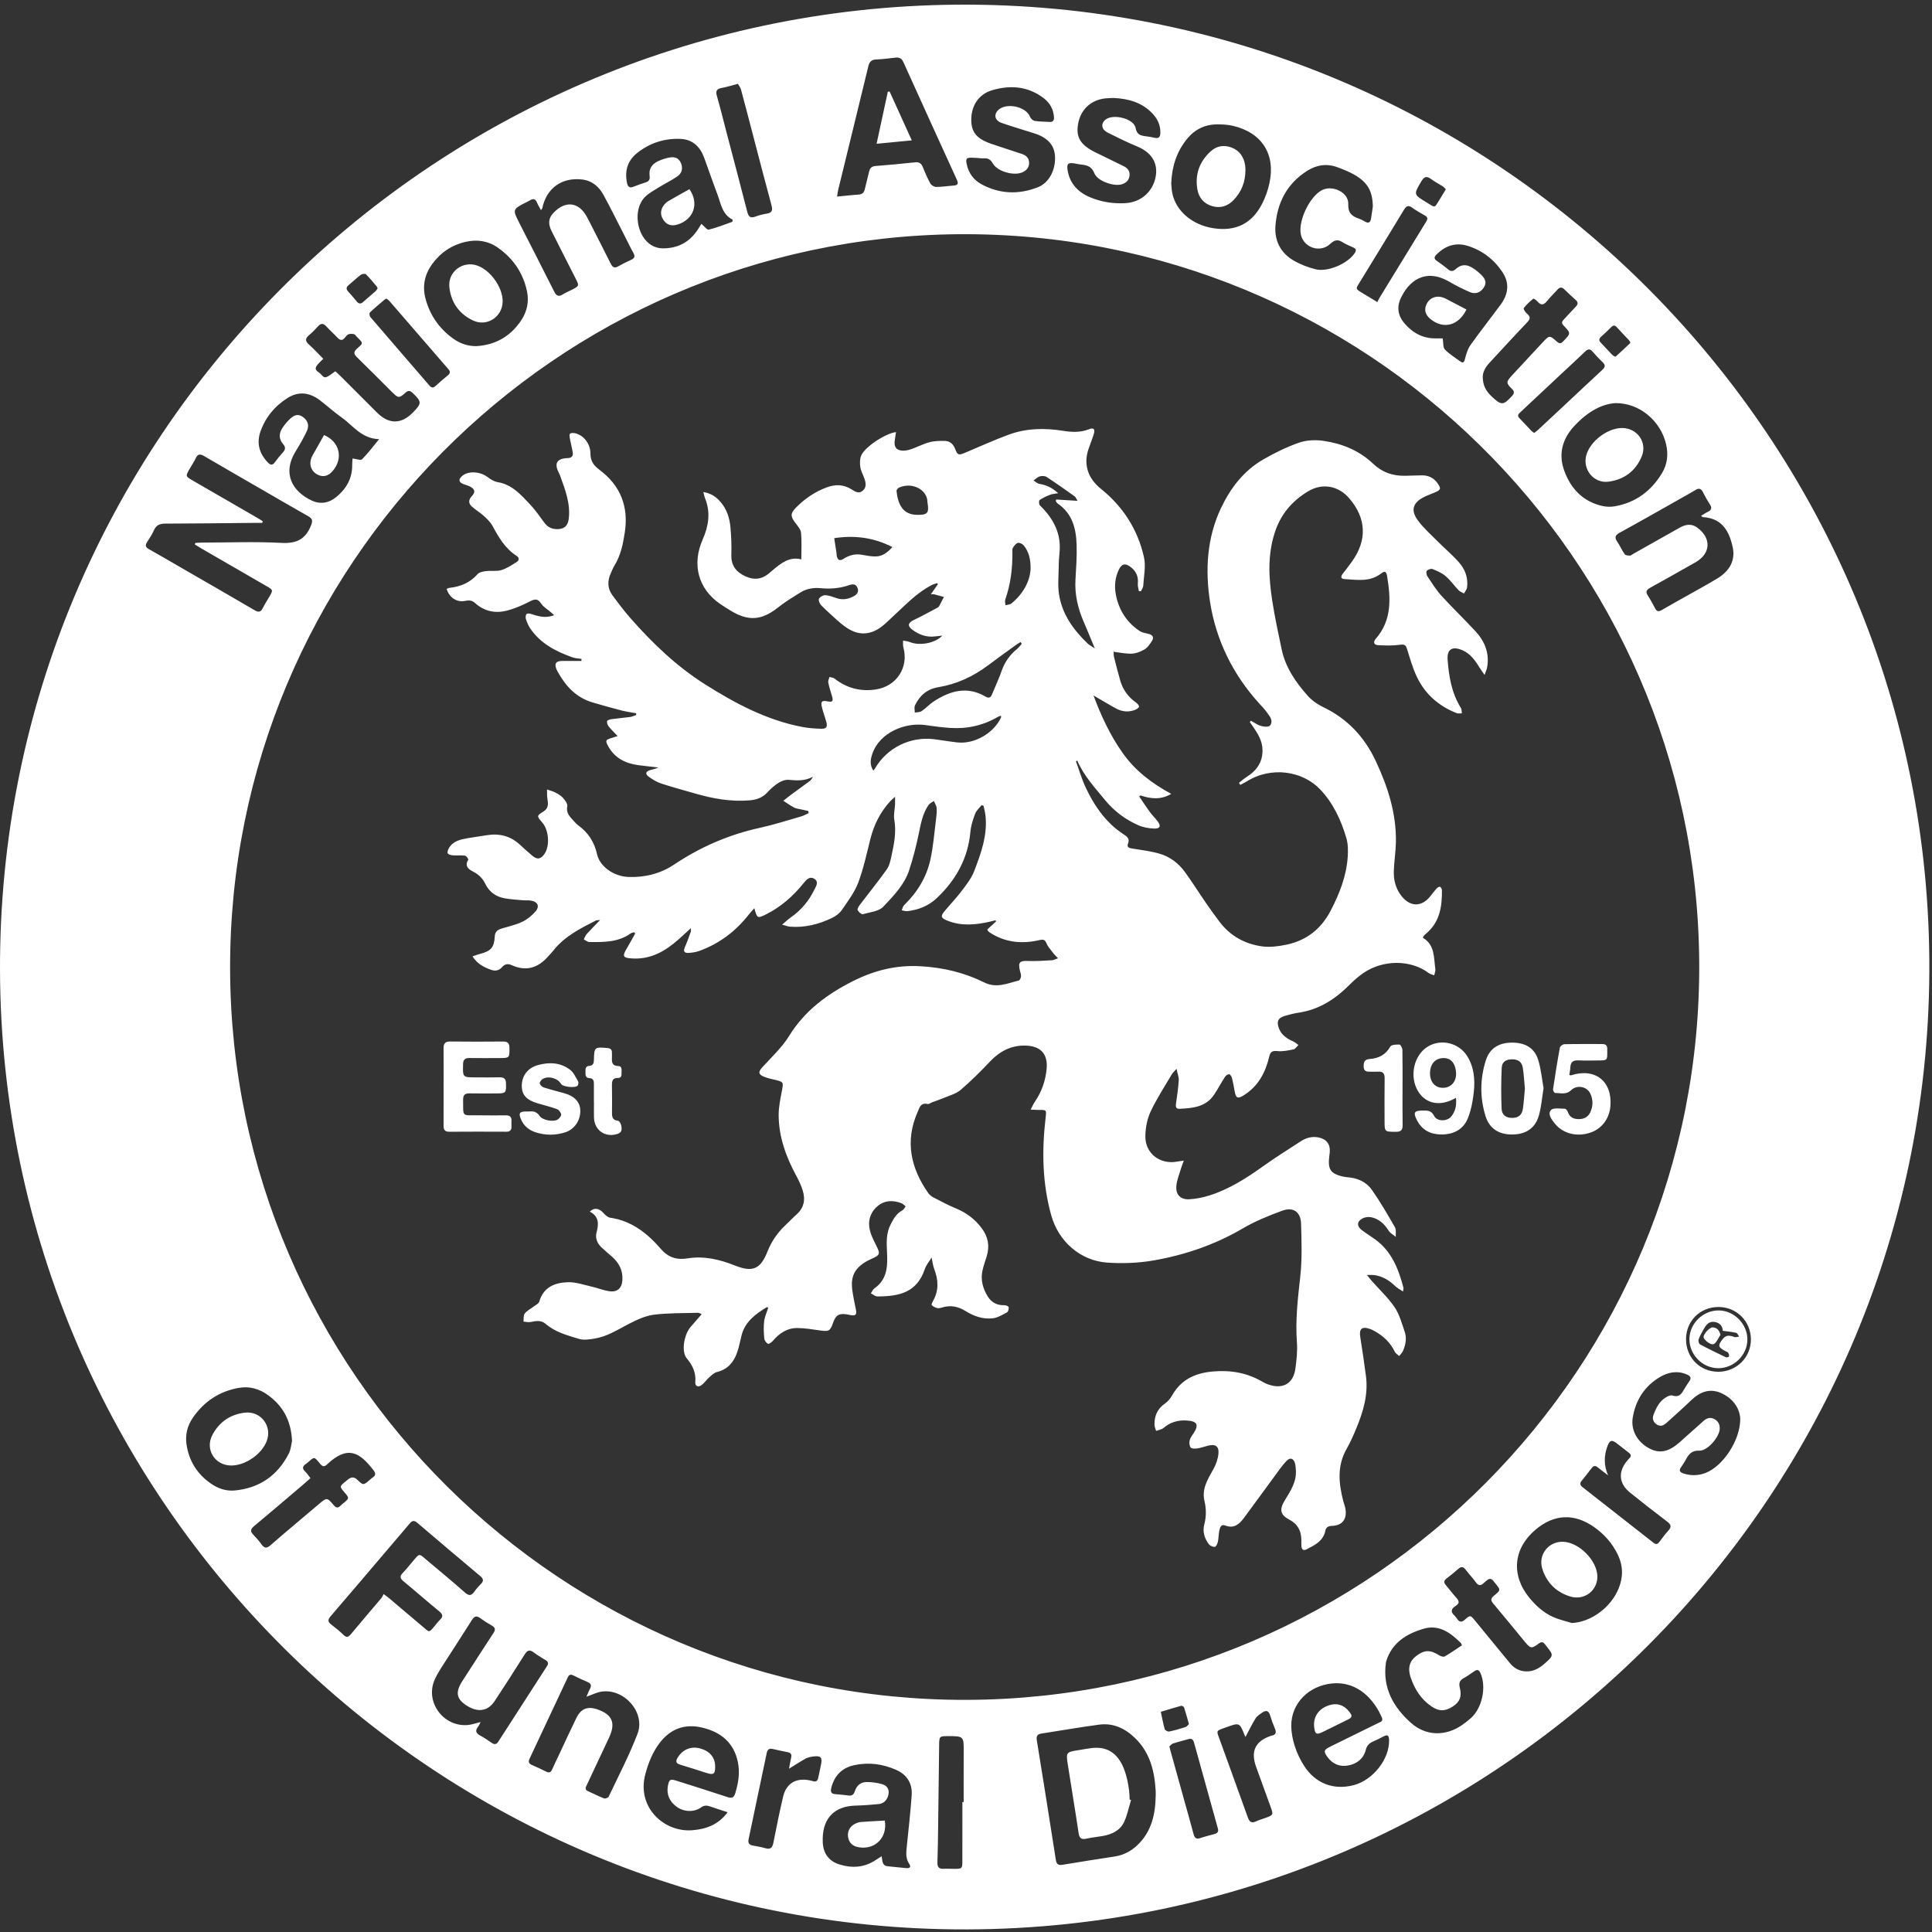 <?xml version="1.0" encoding="utf-8"?>
<!-- Generator: Adobe Illustrator 24.0.3, SVG Export Plug-In . SVG Version: 6.00 Build 0)  -->
<svg version="1.1" id="Layer_1" xmlns="http://www.w3.org/2000/svg" xmlns:xlink="http://www.w3.org/1999/xlink" x="0px" y="0px"
	 viewBox="0 0 79 79" style="enable-background:new 0 0 79 79;" xml:space="preserve">
<rect x="0" y="0" width="79" height="79" fill="#333333" stroke="none"/>
<path id="path-1_1_" style="fill-rule:evenodd;clip-rule:evenodd;fill:#FFFFFF;" d="M58.93,12.145
	c-0.251-0.056-0.489,0.061-0.597,0.288c-0.11,0.231-0.055,0.439,0.161,0.615c0.531,0.431,1.155,0.266,1.469-0.393
	c-0.29-0.152-0.566-0.298-0.845-0.441C59.06,12.183,58.995,12.159,58.93,12.145L58.93,12.145z M64.862,18.622
	c-0.155,0.583,0.312,1.152,0.909,1.074c0.641-0.084,1.112-0.436,1.36-1.035c0.238-0.573-0.187-1.163-0.81-1.16
	C65.723,17.505,65.014,18.049,64.862,18.622L64.862,18.622z M63.911,63.043c-0.597-0.016-1.028,0.534-0.845,1.108
	c0.181,0.572,0.573,0.959,1.149,1.132c0.564,0.169,1.099-0.234,1.102-0.808C65.32,63.822,64.573,63.061,63.911,63.043L63.911,63.043
	z M70.921,54.672c-0.173-0.065-0.328-0.101-0.466,0.068c-0.222,0.27-0.209,0.347,0.098,0.508c0.04,0.021,0.092,0.035,0.114,0.068
	c0.027,0.042,0.042,0.103,0.033,0.151c-0.003,0.019-0.094,0.048-0.126,0.033c-0.358-0.17-0.714-0.343-1.063-0.53
	c-0.044-0.023-0.075-0.142-0.055-0.198c0.048-0.14,0.125-0.27,0.197-0.401c0.096-0.175,0.205-0.345,0.44-0.318
	c0.237,0.027,0.347,0.183,0.351,0.364c0.213,0.03,0.384,0.043,0.549,0.083c0.049,0.012,0.08,0.1,0.119,0.153
	C71.047,54.66,70.974,54.692,70.921,54.672L70.921,54.672z M70.278,53.584c-0.637-0.004-1.186,0.527-1.197,1.158
	c-0.011,0.645,0.526,1.198,1.172,1.204c0.647,0.006,1.199-0.537,1.198-1.179C71.448,54.133,70.908,53.588,70.278,53.584
	L70.278,53.584z M70.26,56.092c-0.747-0.001-1.318-0.577-1.318-1.331c0-0.746,0.577-1.318,1.329-1.318
	c0.74,0,1.323,0.585,1.324,1.329C71.596,55.507,71.002,56.093,70.26,56.092L70.26,56.092z M69.752,60.224
	c-0.304,0.12-0.613,0.126-0.924,0.023c-0.133-0.044-0.186-0.115-0.092-0.248c0.073-0.103,0.143-0.211,0.203-0.323
	c0.118-0.219,0.242-0.37,0.545-0.358c0.336,0.013,0.824-0.555,0.836-0.894c0.007-0.181-0.066-0.321-0.23-0.403
	c-0.164-0.082-0.305-0.031-0.433,0.083c-0.291,0.259-0.581,0.518-0.871,0.777c-0.045,0.04-0.088,0.081-0.134,0.12
	c-0.441,0.374-0.801,0.442-1.211,0.225c-0.483-0.255-0.763-0.739-0.678-1.259c0.116-0.705,0.473-1.273,1.093-1.648
	c0.346-0.209,0.722-0.287,1.118-0.118c0.146,0.063,0.206,0.138,0.097,0.286c-0.071,0.096-0.131,0.2-0.194,0.302
	c-0.112,0.184-0.188,0.367-0.495,0.273c-0.122-0.038-0.35,0.118-0.467,0.244c-0.14,0.153-0.234,0.359-0.307,0.557
	c-0.058,0.156,0.004,0.314,0.165,0.401c0.152,0.082,0.274,0.007,0.385-0.094c0.332-0.303,0.67-0.599,0.993-0.911
	c0.355-0.343,0.759-0.504,1.226-0.296c0.499,0.223,0.762,0.632,0.782,1.054C71.162,58.899,70.451,59.948,69.752,60.224
	L69.752,60.224z M68.214,62.594c-0.131,0.143-0.246,0.301-0.363,0.456c-0.073,0.097-0.14,0.113-0.241,0.033
	c-0.963-0.758-1.929-1.514-2.895-2.269c-0.099-0.077-0.132-0.152-0.043-0.261c0.143-0.173,0.279-0.351,0.416-0.528
	c0.076-0.099,0.152-0.1,0.246-0.023c0.137,0.112,0.28,0.217,0.421,0.325c-0.181-0.411-0.17-0.806-0.024-1.198
	c0.094-0.251,0.179-0.265,0.392-0.101c0.16,0.123,0.316,0.251,0.477,0.372c0.101,0.076,0.112,0.149,0.017,0.237
	c-0.038,0.036-0.07,0.078-0.103,0.118c-0.357,0.445-0.312,0.916,0.137,1.276c0.501,0.403,1.007,0.8,1.52,1.187
	C68.34,62.343,68.353,62.443,68.214,62.594L68.214,62.594z M66.185,64.957c-0.324,0.786-1.133,1.369-1.911,1.409
	c-0.254-0.08-0.519-0.137-0.761-0.244c-0.396-0.176-0.712-0.465-0.985-0.799c-0.751-0.922-0.646-2.013,0.266-2.779
	c0.756-0.636,1.579-0.672,2.389-0.102c0.417,0.294,0.747,0.665,0.969,1.127C66.371,64.027,66.378,64.489,66.185,64.957
	L66.185,64.957z M63.177,68.01c-0.217,0.192-0.456,0.341-0.762,0.334c-0.281-0.003-0.502-0.127-0.677-0.341
	c-0.474-0.578-0.948-1.155-1.422-1.733c-0.188-0.229-0.197-0.238-0.413-0.045c-0.137,0.123-0.229,0.11-0.324-0.034
	c-0.029-0.043-0.06-0.088-0.098-0.122c-0.177-0.156-0.148-0.288,0.043-0.404c0.15-0.092,0.157-0.188,0.036-0.32
	c-0.156-0.171-0.293-0.359-0.444-0.535c-0.088-0.103-0.077-0.179,0.028-0.26c0.165-0.128,0.33-0.259,0.486-0.398
	c0.116-0.104,0.201-0.097,0.295,0.026c0.136,0.178,0.292,0.342,0.423,0.523c0.107,0.149,0.205,0.146,0.325,0.026
	c0.037-0.037,0.082-0.065,0.121-0.1c0.105-0.096,0.198-0.089,0.28,0.03c0.021,0.031,0.047,0.058,0.07,0.087
	c0.221,0.27,0.226,0.275-0.045,0.496c-0.127,0.103-0.165,0.181-0.044,0.324c0.439,0.519,0.865,1.05,1.3,1.573
	c0.231,0.278,0.272,0.285,0.564,0.068c0.114-0.084,0.186-0.066,0.259,0.037c0.017,0.024,0.037,0.047,0.056,0.07
	C63.53,67.677,63.53,67.697,63.177,68.01L63.177,68.01z M60.142,70.257c-0.112,0.099-0.231,0.191-0.353,0.277
	c-0.673,0.47-1.482,0.46-2.093-0.084c-0.725-0.646-1.167-1.435-1.027-2.454c0.002-0.015,0.003-0.03,0.007-0.044
	c0.228-0.776,0.837-1.15,1.545-1.355c0.618-0.179,1.093,0.167,1.512,0.583c0.015,0.015,0.02,0.039,0.047,0.097
	c-0.239,0.157-0.464,0.317-0.702,0.454c-0.05,0.029-0.157-0.001-0.216-0.038c-0.385-0.241-0.614-0.238-0.963,0.029
	c-0.262,0.201-0.344,0.497-0.217,0.869c0.162,0.477,0.422,0.891,0.848,1.182c0.315,0.215,0.571,0.211,0.894-0.006
	c0.269-0.181,0.358-0.399,0.267-0.762c-0.047-0.186-0.002-0.294,0.159-0.384c0.15-0.084,0.291-0.184,0.432-0.282
	c0.123-0.087,0.195-0.063,0.256,0.076C60.788,68.983,60.608,69.845,60.142,70.257L60.142,70.257z M55.35,72.996
	c-0.824,0.214-1.559-0.071-2.022-0.786c-0.328-0.506-0.526-1.122-0.528-1.644c-0.004-0.911,0.712-1.639,1.672-1.729
	c1.085-0.102,1.743,0.715,2.033,1.395c0.064,0.151-0.059,0.179-0.149,0.223c-0.651,0.322-1.303,0.641-1.955,0.962
	c-0.277,0.136-0.294,0.199-0.104,0.449c0.209,0.275,0.497,0.387,0.833,0.325c0.358-0.066,0.624-0.28,0.716-0.634
	c0.048-0.188,0.144-0.278,0.302-0.347c0.144-0.063,0.285-0.133,0.423-0.207c0.169-0.091,0.223-0.038,0.229,0.143
	C56.823,71.923,56.149,72.788,55.35,72.996L55.35,72.996z M51.983,70.974c-0.007,0.001-0.014,0.004-0.021,0.007
	c-0.633,0.217-0.829,0.626-0.601,1.261c0.194,0.542,0.392,1.082,0.588,1.623c0.126,0.349,0.126,0.349-0.232,0.48
	c-0.12,0.043-0.243,0.078-0.359,0.131c-0.181,0.084-0.268,0.024-0.332-0.156c-0.374-1.049-0.758-2.094-1.135-3.141
	c-0.159-0.442-0.198-0.388,0.261-0.554c0.532-0.192,0.532-0.192,0.745,0.336c0.013,0.033,0.032,0.063,0.032,0.064
	c0.136-0.255,0.258-0.513,0.409-0.755c0.064-0.102,0.18-0.176,0.284-0.247c0.152-0.104,0.259-0.07,0.314,0.12
	c0.053,0.179,0.117,0.355,0.191,0.526C52.199,70.835,52.181,70.943,51.983,70.974L51.983,70.974z M49.658,74.995
	c-0.195,0.053-0.392,0.101-0.583,0.166c-0.164,0.055-0.229-0.011-0.269-0.162c-0.135-0.505-0.278-1.008-0.418-1.511
	c-0.174-0.626-0.348-1.252-0.521-1.878c-0.014-0.05-0.026-0.101-0.051-0.198c0.04-0.033,0.088-0.101,0.151-0.121
	c0.206-0.068,0.418-0.116,0.626-0.178c0.133-0.039,0.197,0.017,0.23,0.138c0.325,1.173,0.649,2.346,0.977,3.518
	C49.837,74.904,49.777,74.962,49.658,74.995L49.658,74.995z M47.626,70.706c-0.066-0.233-0.109-0.472-0.16-0.709
	c0.277-0.084,0.553-0.171,0.833-0.247c0.032-0.009,0.107,0.036,0.119,0.07c0.07,0.212,0.127,0.429,0.198,0.677
	c-0.042,0.038-0.084,0.105-0.142,0.124c-0.22,0.071-0.444,0.136-0.67,0.182C47.751,70.812,47.639,70.753,47.626,70.706
	L47.626,70.706z M47.257,73.423c-0.012,0.76-0.167,1.469-0.746,2.023c-0.261,0.25-0.569,0.41-0.927,0.466
	c-0.71,0.112-1.421,0.217-2.129,0.338c-0.187,0.032-0.254-0.024-0.282-0.205c-0.254-1.631-0.514-3.261-0.778-4.89
	c-0.029-0.176,0.031-0.245,0.198-0.271c0.784-0.12,1.566-0.259,2.352-0.363c0.573-0.076,1.055,0.151,1.463,0.544
	c0.613,0.59,0.8,1.346,0.848,2.156C47.261,73.289,47.257,73.356,47.257,73.423L47.257,73.423z M39.526,69.508
	C22.982,69.557,9.456,56.143,9.409,39.631C9.362,23.149,22.725,9.717,39.194,9.577c16.609-0.13,30.157,13.244,30.287,29.722
	C69.612,55.915,56.119,69.458,39.526,69.508L39.526,69.508z M39.406,71.665c-0.005,0.673-0.001,1.346-0.001,2.019h-0.053
	c0,0.815,0.002,1.629-0.001,2.444c-0.001,0.272-0.023,0.289-0.301,0.29c-0.157,0-0.315-0.01-0.472-0.002
	c-0.188,0.008-0.252-0.077-0.246-0.257c0.015-0.493,0.023-0.986,0.029-1.48c0.015-1.114,0.027-2.227,0.041-3.341
	c0.004-0.334,0.018-0.347,0.34-0.347C39.415,70.989,39.411,70.989,39.406,71.665L39.406,71.665z M37.279,73.41
	c-0.05,0.707-0.131,1.412-0.203,2.118c-0.025,0.241-0.044,0.474,0.104,0.691c0.087,0.128,0.011,0.18-0.117,0.169
	c-0.254-0.021-0.506-0.052-0.76-0.075c-0.23-0.021-0.219-0.208-0.251-0.411c-0.106,0.067-0.175,0.109-0.241,0.154
	c-0.464,0.31-0.965,0.343-1.484,0.183c-0.43-0.132-0.662-0.449-0.684-0.897c-0.003-0.06-0.003-0.12-0.002-0.179
	c0.02-0.838,0.5-1.309,1.341-1.331c0.314-0.008,0.627-0.032,0.939-0.062c0.185-0.018,0.317-0.125,0.383-0.303
	c0.085-0.232,0.017-0.435-0.219-0.507c-0.21-0.064-0.439-0.094-0.659-0.092c-0.239,0.001-0.404,0.155-0.475,0.382
	c-0.045,0.143-0.123,0.187-0.265,0.167c-0.178-0.025-0.357-0.038-0.536-0.054c-0.162-0.013-0.197-0.099-0.161-0.246
	c0.124-0.506,0.432-0.831,0.944-0.94c0.59-0.126,1.166-0.049,1.712,0.194C37.088,72.565,37.313,72.931,37.279,73.41L37.279,73.41z
	 M33.569,72.168c-0.037,0.175-0.077,0.35-0.111,0.526c-0.025,0.131-0.094,0.178-0.224,0.136c-0.05-0.016-0.101-0.026-0.153-0.036
	c-0.541-0.102-0.935,0.138-1.06,0.675c-0.146,0.625-0.276,1.255-0.398,1.885c-0.041,0.21-0.126,0.281-0.336,0.218
	c-0.164-0.049-0.336-0.075-0.505-0.107c-0.145-0.027-0.205-0.1-0.173-0.252c0.249-1.176,0.496-2.353,0.742-3.53
	c0.031-0.147,0.101-0.202,0.253-0.165c0.203,0.05,0.41,0.089,0.615,0.131c0.117,0.025,0.162,0.087,0.133,0.21
	c-0.038,0.163-0.063,0.328-0.089,0.465c0.228-0.14,0.447-0.285,0.676-0.413c0.089-0.049,0.198-0.071,0.3-0.086
	C33.563,71.779,33.634,71.856,33.569,72.168L33.569,72.168z M30.065,73.326c-0.054,0.177-0.136,0.217-0.311,0.159
	c-0.696-0.23-1.396-0.45-2.095-0.672c-0.25-0.079-0.3-0.051-0.348,0.207c-0.067,0.361,0.07,0.647,0.358,0.859
	c0.29,0.214,0.707,0.233,0.992,0.03c0.13-0.092,0.238-0.092,0.373-0.044c0.224,0.08,0.451,0.15,0.719,0.238
	c-0.381,0.513-0.875,0.686-1.429,0.735c-1.168,0.102-2.309-0.94-1.932-2.307c0.122-0.444,0.285-0.866,0.562-1.237
	c0.45-0.602,1.043-0.827,1.778-0.647c0.761,0.187,1.283,0.621,1.443,1.42C30.26,72.499,30.191,72.913,30.065,73.326L30.065,73.326z
	 M26.067,70.9c-0.338,0.877-0.775,1.715-1.178,2.566c-0.022,0.046-0.141,0.09-0.19,0.071c-0.223-0.086-0.436-0.199-0.655-0.295
	c-0.149-0.066-0.094-0.159-0.048-0.257c0.271-0.575,0.541-1.15,0.811-1.725c0.035-0.074,0.071-0.149,0.105-0.223
	c0.269-0.59,0.124-0.929-0.488-1.141c-0.391-0.135-0.668-0.032-0.854,0.348c-0.247,0.503-0.48,1.014-0.718,1.521
	c-0.092,0.196-0.189,0.39-0.275,0.589c-0.055,0.125-0.129,0.146-0.247,0.087c-0.194-0.097-0.391-0.189-0.59-0.276
	c-0.125-0.055-0.142-0.133-0.087-0.25c0.523-1.109,1.045-2.218,1.564-3.329c0.055-0.117,0.124-0.129,0.232-0.075
	c0.188,0.093,0.377,0.185,0.57,0.264c0.16,0.066,0.175,0.158,0.098,0.297c-0.049,0.088-0.084,0.185-0.137,0.307
	c0.239-0.083,0.423-0.179,0.618-0.208C25.528,69.033,26.403,70.029,26.067,70.9L26.067,70.9z M20.11,71.268
	c-0.155-0.105-0.309-0.213-0.474-0.301c-0.182-0.097-0.214-0.207-0.083-0.368c0.036-0.044,0.056-0.102,0.1-0.184
	c-0.202,0.048-0.359,0.106-0.519,0.121c-1.006,0.091-1.769-0.95-1.356-1.863c0.14-0.311,0.344-0.594,0.528-0.885
	c0.328-0.518,0.668-1.029,0.993-1.549c0.099-0.158,0.19-0.182,0.34-0.072c0.151,0.111,0.309,0.213,0.472,0.304
	c0.146,0.082,0.157,0.166,0.066,0.304c-0.427,0.65-0.845,1.306-1.268,1.959c-0.296,0.458-0.252,0.73,0.166,1.003
	c0.459,0.3,0.876,0.239,1.153-0.182c0.415-0.631,0.826-1.265,1.227-1.906c0.109-0.175,0.205-0.205,0.371-0.08
	c0.155,0.117,0.324,0.216,0.49,0.318c0.106,0.065,0.117,0.138,0.051,0.241c-0.666,1.03-1.331,2.061-1.994,3.093
	C20.297,71.336,20.217,71.34,20.11,71.268L20.11,71.268z M17.274,66.504c-0.454-0.379-0.902-0.764-1.354-1.146
	c-0.056-0.047-0.117-0.088-0.233-0.176c-0.037,0.065-0.062,0.131-0.105,0.181c-0.41,0.486-0.827,0.967-1.232,1.456
	c-0.103,0.125-0.177,0.155-0.304,0.032c-0.156-0.15-0.324-0.29-0.497-0.42c-0.147-0.11-0.155-0.196-0.03-0.341
	c0.83-0.964,1.652-1.935,2.476-2.903c0.252-0.296,0.508-0.59,0.756-0.889c0.101-0.123,0.184-0.14,0.314-0.029
	c0.853,0.729,1.711,1.454,2.571,2.176c0.133,0.112,0.152,0.203,0.024,0.329c-0.096,0.094-0.185,0.197-0.262,0.307
	c-0.122,0.174-0.224,0.183-0.391,0.035c-0.538-0.476-1.092-0.934-1.642-1.397c-0.22-0.185-0.222-0.184-0.415,0.041
	c-0.161,0.187-0.312,0.384-0.483,0.562c-0.136,0.141-0.103,0.225,0.035,0.34c0.491,0.404,0.969,0.825,1.461,1.228
	c0.145,0.119,0.164,0.211,0.03,0.342c-0.075,0.073-0.138,0.157-0.205,0.238C17.521,66.787,17.569,66.75,17.274,66.504L17.274,66.504
	z M13.029,61.512c-0.656,0.557-1.319,1.106-1.967,1.672c-0.164,0.143-0.254,0.122-0.371-0.038c-0.101-0.139-0.215-0.27-0.334-0.393
	c-0.13-0.133-0.115-0.226,0.027-0.345c0.655-0.546,1.304-1.1,1.954-1.652c0.113-0.096,0.223-0.196,0.358-0.314
	c-0.084-0.106-0.14-0.196-0.215-0.266c-0.137-0.128-0.111-0.227,0.034-0.319c0.013-0.008,0.023-0.019,0.035-0.028
	c0.328-0.276,0.277-0.286,0.547,0.034c0.095,0.113,0.169,0.118,0.274,0.019c0.836-0.788,1.325-0.515,1.901,0.237
	c0.094,0.123,0.099,0.206-0.03,0.293c-0.043,0.029-0.081,0.066-0.121,0.1c-0.265,0.227-0.267,0.23-0.514-0.007
	c-0.109-0.105-0.219-0.121-0.342-0.034c-0.049,0.034-0.095,0.073-0.141,0.111c-0.244,0.201-0.244,0.201-0.034,0.446
	c0.194,0.226,0.193,0.236-0.029,0.423c-0.046,0.038-0.095,0.074-0.137,0.116c-0.099,0.102-0.174,0.1-0.274-0.015
	C13.369,61.221,13.365,61.227,13.029,61.512L13.029,61.512z M8.626,60.665c-0.565-0.391-0.901-0.929-1-1.607
	c-0.057-0.393,0.036-0.762,0.26-1.087c0.459-0.664,1.086-1.084,1.887-1.222c0.434-0.074,0.836,0.042,1.188,0.299
	c0.603,0.44,0.941,1.029,0.98,1.871c-0.029,0.12-0.041,0.341-0.133,0.52c-0.46,0.897-1.197,1.411-2.209,1.507
	C9.243,60.979,8.917,60.866,8.626,60.665L8.626,60.665z M6.096,22.459c-0.148-0.082-0.169-0.161-0.078-0.299
	c0.103-0.155,0.204-0.315,0.28-0.485c0.094-0.21,0.243-0.264,0.463-0.264c1.236-0.003,2.472-0.019,3.707-0.031
	c0.085-0.001,0.171,0,0.256,0c0.006-0.022,0.012-0.045,0.018-0.067c-0.072-0.045-0.141-0.093-0.215-0.135
	c-0.881-0.51-1.763-1.018-2.644-1.528c-0.303-0.175-0.303-0.176-0.123-0.488c0.082-0.142,0.175-0.28,0.245-0.428
	c0.082-0.171,0.178-0.181,0.335-0.089c0.723,0.425,1.45,0.841,2.176,1.261c0.694,0.401,1.384,0.806,2.082,1.199
	c0.181,0.102,0.198,0.183,0.118,0.384c-0.225,0.566-0.595,0.743-1.208,0.71c-1.083-0.058-2.171-0.014-3.257-0.012
	c-0.088,0-0.175,0.009-0.263,0.014c-0.007,0.02-0.014,0.041-0.022,0.061c0.08,0.05,0.159,0.102,0.241,0.149
	c0.894,0.517,1.789,1.034,2.683,1.551c0.282,0.163,0.282,0.164,0.124,0.437c-0.09,0.155-0.189,0.306-0.268,0.466
	c-0.084,0.169-0.178,0.179-0.336,0.086C9.418,24.37,8.418,23.796,7.42,23.22C6.979,22.965,6.541,22.706,6.096,22.459L6.096,22.459z
	 M10.655,17.632c0.209-0.582,0.592-1.039,1.115-1.365c0.445-0.277,0.89-0.218,1.3,0.092c0.304,0.23,0.587,0.491,0.898,0.71
	c0.466,0.329,0.805,0.863,1.533,0.889c-0.259,0.313-0.462,0.587-0.7,0.824c-0.054,0.054-0.232-0.018-0.383-0.035
	c-0.006,0.077-0.019,0.169-0.017,0.261c0.009,0.542-0.232,0.966-0.636,1.304c-0.307,0.257-0.661,0.326-1.029,0.151
	c-0.769-0.366-1.22-1.095-0.634-2.03c0.162-0.259,0.312-0.527,0.444-0.803c0.113-0.236,0.038-0.442-0.17-0.587
	c-0.205-0.144-0.374-0.051-0.522,0.09c-0.113,0.107-0.215,0.23-0.302,0.359c-0.149,0.221-0.158,0.457,0.022,0.663
	c0.115,0.132,0.098,0.229-0.009,0.347c-0.115,0.128-0.225,0.261-0.326,0.4c-0.098,0.136-0.182,0.119-0.287,0.009
	C10.599,18.542,10.482,18.114,10.655,17.632L10.655,17.632z M12.635,13.707c0.131-0.11,0.253-0.234,0.367-0.362
	c0.127-0.142,0.228-0.125,0.349,0.009c0.14,0.156,0.3,0.293,0.442,0.447c0.108,0.118,0.202,0.141,0.31,0.006
	c0.042-0.052,0.087-0.116,0.145-0.137c0.068-0.025,0.154-0.022,0.226-0.006c0.043,0.01,0.076,0.068,0.113,0.105
	c0.291,0.289,0.266,0.25,0.006,0.492c-0.137,0.127-0.134,0.212,0,0.342c0.488,0.474,0.965,0.961,1.448,1.44
	c0.242,0.24,0.286,0.245,0.532,0.02c0.113-0.103,0.19-0.101,0.301,0.005c0.373,0.355,0.378,0.425,0.013,0.797
	c-0.477,0.487-0.983,0.491-1.467,0.009c-0.503-0.501-1.005-1.005-1.508-1.507c-0.062-0.062-0.13-0.12-0.2-0.185
	c-0.414,0.302-0.422,0.309-0.603,0.106c-0.078-0.087-0.272-0.139-0.171-0.312c0.062-0.106,0.169-0.186,0.281-0.305
	c-0.201-0.202-0.386-0.405-0.59-0.587C12.473,13.944,12.478,13.838,12.635,13.707L12.635,13.707z M14.257,11.657
	c0.167-0.137,0.323-0.29,0.496-0.42c0.05-0.038,0.175-0.056,0.208-0.023c0.16,0.156,0.3,0.332,0.446,0.502
	c0.014,0.016,0.019,0.04,0.034,0.074c-0.025,0.036-0.048,0.084-0.084,0.116c-0.167,0.149-0.339,0.293-0.507,0.441
	c-0.098,0.087-0.179,0.084-0.264-0.021c-0.113-0.139-0.23-0.275-0.351-0.407C14.145,11.819,14.154,11.742,14.257,11.657
	L14.257,11.657z M15.806,12.21c0.038,0.032,0.087,0.063,0.123,0.105c0.802,0.926,1.6,1.854,2.404,2.779
	c0.092,0.105,0.081,0.173-0.022,0.256c-0.168,0.136-0.333,0.278-0.491,0.425c-0.096,0.089-0.168,0.098-0.26-0.009
	c-0.804-0.934-1.612-1.864-2.414-2.8c-0.036-0.041-0.052-0.159-0.024-0.185c0.194-0.186,0.401-0.357,0.606-0.532
	C15.743,12.234,15.766,12.229,15.806,12.21L15.806,12.21z M17.667,10.805c0.341-0.473,0.798-0.783,1.368-0.915
	c0.476-0.11,0.926-0.042,1.328,0.241c0.618,0.436,1.021,1.021,1.182,1.763c0.096,0.44,0.007,0.85-0.242,1.219
	c-0.433,0.641-1.039,0.991-1.815,1.04c-0.362,0.008-0.683-0.108-0.968-0.315c-0.565-0.41-0.942-0.953-1.121-1.628
	C17.264,11.7,17.361,11.23,17.667,10.805L17.667,10.805z M21.525,8.268c0.047-0.024,0.095-0.045,0.139-0.073
	c0.136-0.086,0.232-0.068,0.296,0.092c0.039,0.1,0.1,0.191,0.162,0.307c0.032-0.05,0.05-0.066,0.054-0.085
	c0.168-0.813,0.798-1.268,1.629-1.169c0.406,0.048,0.687,0.291,0.874,0.634c0.282,0.519,0.544,1.048,0.813,1.574
	c0.136,0.266,0.265,0.536,0.409,0.798c0.077,0.14,0.046,0.215-0.094,0.278c-0.177,0.08-0.352,0.167-0.521,0.264
	c-0.156,0.09-0.239,0.044-0.315-0.109c-0.286-0.576-0.581-1.147-0.872-1.72C24.067,9,24.037,8.94,24.005,8.88
	c-0.332-0.625-0.883-0.695-1.376-0.174c-0.198,0.21-0.228,0.436-0.074,0.744c0.32,0.642,0.649,1.28,0.973,1.92
	c0.163,0.321,0.163,0.321-0.153,0.482c-0.12,0.061-0.246,0.113-0.359,0.185c-0.181,0.116-0.271,0.055-0.36-0.124
	c-0.465-0.929-0.941-1.853-1.413-2.779C20.951,8.561,20.951,8.561,21.525,8.268L21.525,8.268z M26.047,6.261
	c0.515-0.412,1.117-0.609,1.777-0.582c0.49,0.02,0.797,0.312,0.963,0.755c0.188,0.504,0.358,1.016,0.55,1.519
	c0.144,0.377,0.189,0.813,0.621,1.029c-0.004,0.029-0.007,0.058-0.011,0.087c-0.32,0.112-0.636,0.24-0.964,0.321
	c-0.071,0.017-0.185-0.141-0.302-0.237c-0.046,0.073-0.095,0.153-0.146,0.231c-0.342,0.528-0.833,0.782-1.457,0.77
	c-0.137-0.003-0.286-0.044-0.406-0.109c-0.645-0.351-0.815-1.478-0.295-1.994c0.151-0.149,0.346-0.257,0.529-0.37
	c0.254-0.157,0.524-0.29,0.773-0.455c0.213-0.141,0.258-0.351,0.159-0.57C27.749,6.46,27.59,6.39,27.327,6.45
	c-0.145,0.033-0.29,0.081-0.424,0.144c-0.247,0.117-0.38,0.316-0.34,0.597c0.021,0.146-0.025,0.225-0.164,0.268
	c-0.164,0.051-0.327,0.109-0.487,0.174c-0.175,0.072-0.243,0.002-0.276-0.166C25.54,6.984,25.662,6.569,26.047,6.261L26.047,6.261z
	 M29.509,3.597c0.205-0.038,0.406-0.102,0.664-0.169c0.04,0.071,0.103,0.146,0.126,0.232c0.179,0.663,0.351,1.328,0.525,1.993
	c0.24,0.917,0.477,1.836,0.725,2.751c0.052,0.193,0.02,0.295-0.189,0.33c-0.162,0.027-0.324,0.068-0.477,0.124
	c-0.201,0.074-0.276,0.002-0.326-0.193c-0.283-1.107-0.576-2.211-0.866-3.316c-0.125-0.477-0.241-0.956-0.378-1.429
	C29.254,3.717,29.309,3.634,29.509,3.597L29.509,3.597z M34.272,7.769c0.411-1.685,0.826-3.368,1.233-5.054
	c0.046-0.191,0.13-0.277,0.331-0.284c0.261-0.009,0.522-0.045,0.783-0.075c0.153-0.017,0.25,0.031,0.318,0.179
	c0.727,1.608,1.458,3.214,2.191,4.819c0.069,0.151,0.042,0.222-0.131,0.234c-0.239,0.016-0.477,0.056-0.716,0.056
	c-0.081,0-0.197-0.068-0.237-0.139c-0.12-0.215-0.218-0.443-0.31-0.671c-0.062-0.154-0.148-0.216-0.323-0.196
	c-0.536,0.06-1.074,0.106-1.611,0.15c-0.151,0.012-0.228,0.081-0.261,0.225c-0.054,0.241-0.123,0.478-0.176,0.719
	c-0.032,0.144-0.103,0.216-0.258,0.225c-0.281,0.017-0.561,0.051-0.876,0.082C34.246,7.925,34.253,7.846,34.272,7.769L34.272,7.769z
	 M39.746,6.448c0.082,0.002,0.165,0.008,0.247,0.012c0,0.001,0,0.002,0,0.003c0.082,0.005,0.165,0.017,0.247,0.012
	c0.168-0.011,0.269,0.054,0.355,0.207c0.191,0.336,0.878,0.526,1.227,0.357c0.161-0.077,0.264-0.203,0.259-0.386
	c-0.005-0.187-0.118-0.3-0.291-0.357c-0.419-0.139-0.841-0.273-1.258-0.416c-0.605-0.208-0.822-0.479-0.816-1.005
	c0.006-0.573,0.316-1.029,0.853-1.186c0.75-0.22,1.47-0.163,2.112,0.328c0.248,0.19,0.392,0.446,0.416,0.765
	c0.01,0.14-0.032,0.215-0.186,0.204c-0.202-0.015-0.406-0.009-0.604-0.043c-0.073-0.012-0.163-0.097-0.191-0.17
	c-0.166-0.426-0.993-0.594-1.313-0.259c-0.175,0.183-0.118,0.415,0.144,0.508c0.345,0.123,0.698,0.226,1.048,0.338
	c0.1,0.032,0.2,0.062,0.3,0.094c0.529,0.166,0.808,0.467,0.842,0.904c0.043,0.558-0.222,1.112-0.699,1.299
	c-0.782,0.307-1.571,0.281-2.318-0.131c-0.313-0.173-0.514-0.453-0.59-0.811C39.482,6.484,39.514,6.444,39.746,6.448L39.746,6.448z
	 M43.937,6.682c0.096,0.016,0.191,0.039,0.288,0.049c0.241,0.024,0.42,0.087,0.526,0.357c0.122,0.313,0.794,0.549,1.121,0.448
	c0.172-0.053,0.289-0.163,0.314-0.344c0.026-0.187-0.071-0.315-0.234-0.395c-0.389-0.192-0.781-0.379-1.17-0.572
	c-0.604-0.3-0.793-0.616-0.699-1.154c0.104-0.594,0.522-0.985,1.124-1.049c0.096-0.01,0.194-0.01,0.322-0.016
	c0.595,0.027,1.171,0.173,1.613,0.654c0.194,0.211,0.305,0.456,0.306,0.749c0.001,0.179-0.051,0.274-0.252,0.222
	c-0.108-0.028-0.221-0.042-0.332-0.057c-0.211-0.03-0.376-0.051-0.429-0.343c-0.07-0.386-0.931-0.594-1.237-0.333
	c-0.193,0.164-0.161,0.396,0.09,0.522c0.395,0.198,0.791,0.396,1.199,0.563c0.716,0.293,0.855,0.803,0.766,1.256
	c-0.122,0.618-0.611,1.035-1.246,1.069c-0.494,0.026-0.974-0.049-1.428-0.239c-0.492-0.206-0.831-0.553-0.923-1.099
	C43.61,6.699,43.672,6.639,43.937,6.682L43.937,6.682z M48.531,5.688c0.319-0.397,0.739-0.602,1.249-0.602
	c0.215,0,0.437,0.011,0.645,0.061c1.182,0.282,1.744,1.171,1.48,2.354c-0.062,0.281-0.161,0.562-0.291,0.819
	c-0.416,0.824-1.086,1.153-2,1.012c-0.863-0.133-1.532-0.703-1.68-1.44c-0.028-0.138-0.031-0.281-0.042-0.387
	C47.918,6.808,48.113,6.207,48.531,5.688L48.531,5.688z M52.154,9.219c0.075-0.94,0.478-1.719,1.303-2.238
	c0.393-0.247,0.812-0.302,1.247-0.137c0.237,0.09,0.477,0.184,0.695,0.311c0.537,0.316,0.726,0.673,0.737,1.296
	c-0.024,0.162-0.047,0.325-0.074,0.486c-0.025,0.151-0.094,0.214-0.246,0.124c-0.084-0.049-0.172-0.094-0.263-0.125
	c-0.285-0.098-0.436-0.237-0.422-0.593c0.02-0.476-0.645-0.795-1.083-0.564c-0.498,0.264-0.965,1.243-0.858,1.798
	c0.106,0.549,0.792,0.785,1.205,0.395c0.174-0.165,0.308-0.191,0.503-0.067c0.138,0.087,0.293,0.149,0.443,0.217
	c0.122,0.055,0.123,0.124,0.054,0.228c-0.284,0.428-1.104,0.789-1.607,0.659c-0.308-0.079-0.617-0.197-0.891-0.356
	C52.356,10.341,52.105,9.826,52.154,9.219L52.154,9.219z M57.751,8.496c0.162,0.119,0.34,0.217,0.516,0.317
	c0.11,0.062,0.122,0.131,0.058,0.236c-0.645,1.05-1.289,2.102-1.931,3.154c-0.03,0.05-0.05,0.106-0.071,0.151
	c-0.223-0.135-0.377-0.226-0.53-0.32c-0.404-0.248-0.379-0.187-0.14-0.578c0.583-0.957,1.173-1.91,1.751-2.87
	C57.502,8.423,57.584,8.373,57.751,8.496L57.751,8.496z M58.116,7.42c0.113-0.191,0.211-0.24,0.398-0.101
	c0.149,0.111,0.317,0.195,0.474,0.296c0.046,0.03,0.082,0.075,0.133,0.123c-0.086,0.142-0.162,0.27-0.239,0.396
	c-0.247,0.398-0.172,0.37-0.556,0.138C57.793,7.949,57.802,7.952,58.116,7.42L58.116,7.42z M60.022,10.056
	c0.601,0.189,1.077,0.561,1.42,1.081c0.293,0.444,0.23,0.899-0.079,1.318c-0.409,0.554-0.836,1.094-1.235,1.655
	c-0.115,0.162-0.176,0.37-0.225,0.566c-0.037,0.148-0.079,0.187-0.204,0.094c-0.211-0.156-0.441-0.294-0.619-0.481
	c-0.081-0.085-0.056-0.269-0.087-0.453c-0.065,0-0.168-0.002-0.272,0c-0.535,0.012-0.955-0.222-1.293-0.615
	c-0.257-0.298-0.321-0.646-0.159-1.006c0.316-0.701,0.992-1.286,2.017-0.682c0.264,0.155,0.541,0.291,0.821,0.412
	c0.228,0.098,0.431,0.017,0.564-0.186c0.115-0.176,0.094-0.328-0.098-0.517c-0.111-0.109-0.235-0.211-0.367-0.292
	c-0.252-0.154-0.462-0.142-0.68,0.052c-0.124,0.11-0.209,0.101-0.326,0.002c-0.143-0.121-0.295-0.23-0.449-0.337
	c-0.116-0.081-0.115-0.154-0.019-0.252C59.095,10.047,59.521,9.899,60.022,10.056L60.022,10.056z M62.695,12.214
	c0.017-0.014,0.13,0.061,0.175,0.115c0.146,0.176,0.261,0.14,0.391-0.022c0.131-0.163,0.285-0.307,0.423-0.464
	c0.095-0.108,0.181-0.11,0.283-0.01c0.15,0.146,0.303,0.289,0.46,0.428c0.111,0.097,0.102,0.181,0.004,0.282
	c-0.167,0.172-0.325,0.351-0.49,0.524c-0.08,0.083-0.099,0.146-0.006,0.243c0.306,0.321,0.299,0.322-0.014,0.646
	c-0.092,0.095-0.154,0.107-0.258,0.014c-0.303-0.27-0.308-0.265-0.587,0.034c-0.423,0.454-0.846,0.908-1.267,1.364
	c-0.224,0.243-0.226,0.301,0.011,0.531c0.114,0.11,0.106,0.183,0.004,0.295c-0.349,0.384-0.433,0.391-0.82,0.026
	c-0.213-0.2-0.372-0.429-0.374-0.803c-0.002-0.188,0.1-0.395,0.271-0.578c0.515-0.552,1.022-1.112,1.544-1.657
	c0.137-0.143,0.143-0.233-0.01-0.359c-0.065-0.053-0.151-0.195-0.13-0.222C62.416,12.457,62.553,12.33,62.695,12.214L62.695,12.214z
	 M65.129,14.386c0.125,0.148,0.26,0.289,0.402,0.423c0.122,0.115,0.111,0.201-0.009,0.312c-0.571,0.528-1.137,1.062-1.705,1.594
	c-0.311,0.291-0.623,0.582-0.936,0.872c-0.043,0.04-0.092,0.073-0.146,0.115c-0.041-0.029-0.081-0.048-0.111-0.079
	c-0.166-0.173-0.325-0.352-0.493-0.522c-0.115-0.117-0.028-0.184,0.049-0.256c0.578-0.542,1.157-1.084,1.736-1.626
	c0.3-0.281,0.605-0.557,0.9-0.844C64.936,14.259,65.021,14.258,65.129,14.386L65.129,14.386z M65.466,13.772
	c0.144-0.13,0.285-0.263,0.422-0.4c0.083-0.083,0.147-0.076,0.224,0.009c0.16,0.177,0.326,0.348,0.489,0.522
	c0.025,0.027,0.043,0.059,0.06,0.084c-0.005,0.024-0.002,0.044-0.011,0.052c-0.194,0.183-0.387,0.368-0.588,0.543
	c-0.015,0.013-0.105-0.04-0.142-0.078c-0.156-0.16-0.304-0.328-0.46-0.488C65.371,13.927,65.375,13.855,65.466,13.772L65.466,13.772
	z M68.125,18.157c0.099,0.42,0.056,0.822-0.166,1.19c-0.443,0.735-1.082,1.208-1.938,1.357c-0.158,0.027-0.332,0.022-0.489-0.012
	c-0.794-0.176-1.292-0.696-1.565-1.433c-0.255-0.691-0.084-1.311,0.409-1.843c0.493-0.532,1.078-0.896,1.681-0.933
	C67.055,16.477,67.905,17.221,68.125,18.157L68.125,18.157z M69.323,20.039c0.152-0.095,0.24-0.061,0.316,0.095
	c0.082,0.167,0.175,0.331,0.277,0.487c0.1,0.152,0.064,0.242-0.093,0.314c-0.086,0.039-0.163,0.096-0.269,0.16
	c0.053,0.035,0.065,0.049,0.077,0.05c0.71,0.044,1.06,0.466,1.223,1.248c0.106,0.508-0.117,0.947-0.625,1.256
	c-0.409,0.249-0.831,0.476-1.248,0.712c-0.345,0.195-0.693,0.386-1.036,0.586c-0.125,0.073-0.201,0.059-0.268-0.072
	c-0.092-0.179-0.19-0.357-0.299-0.526c-0.1-0.155-0.05-0.234,0.098-0.315c0.564-0.31,1.123-0.629,1.683-0.945
	c0.059-0.033,0.118-0.066,0.176-0.099c0.625-0.361,0.652-0.992,0.06-1.42c-0.241-0.174-0.48-0.124-0.717,0.01
	c-0.626,0.352-1.252,0.705-1.878,1.058c-0.052,0.029-0.104,0.081-0.157,0.082c-0.072,0.001-0.178-0.013-0.212-0.062
	c-0.112-0.158-0.188-0.341-0.297-0.5c-0.121-0.175-0.098-0.27,0.098-0.377c0.827-0.452,1.646-0.921,2.467-1.384
	C68.907,20.277,69.12,20.165,69.323,20.039L69.323,20.039z M39.115,0.191C17.487,0.374-0.061,18.013,0,39.658
	c0.062,21.685,17.825,39.301,39.551,39.236c21.791-0.065,39.511-17.85,39.339-39.671C78.719,17.583,60.927,0.02,39.115,0.191
	L39.115,0.191z M70.037,54.276c-0.134-0.011-0.436,0.319-0.368,0.439c0.071,0.126,0.286,0.28,0.387,0.251
	c0.126-0.037,0.199-0.25,0.295-0.387C70.296,54.378,70.198,54.289,70.037,54.276L70.037,54.276z M36.377,3.743
	c-0.025,0.003-0.049,0.006-0.074,0.009c-0.149,0.691-0.298,1.382-0.459,2.127c0.495-0.048,0.934-0.09,1.439-0.139
	C36.963,5.034,36.67,4.389,36.377,3.743L36.377,3.743z M27.129,8.412c-0.137,0.191-0.128,0.41,0.012,0.602
	c0.134,0.185,0.319,0.241,0.555,0.17c0.676-0.204,0.901-0.87,0.495-1.448c-0.291,0.163-0.584,0.322-0.87,0.491
	C27.246,8.272,27.18,8.341,27.129,8.412L27.129,8.412z M10.009,57.764c-0.596,0.072-1.051,0.385-1.328,0.918
	c-0.306,0.589,0.108,1.242,0.772,1.243c0.58,0.001,1.247-0.458,1.454-1.001C11.141,58.315,10.662,57.685,10.009,57.764
	L10.009,57.764z M19.335,13.102c0.576,0.275,1.212-0.143,1.219-0.779c0.006-0.572-0.503-1.284-1.05-1.468
	c-0.589-0.198-1.194,0.262-1.13,0.882C18.439,12.361,18.769,12.831,19.335,13.102L19.335,13.102z M12.983,19.407
	c0.224,0.116,0.436,0.066,0.618-0.145c0.451-0.523,0.285-1.203-0.351-1.473c-0.161,0.285-0.322,0.568-0.48,0.852
	c-0.025,0.045-0.043,0.095-0.057,0.145C12.641,19.041,12.749,19.287,12.983,19.407L12.983,19.407z M55.162,69.981
	c-0.216-0.275-0.511-0.361-0.837-0.246c-0.38,0.133-0.595,0.415-0.595,0.795c0.001,0.019,0.002,0.056,0.007,0.093
	c0.034,0.289,0.092,0.323,0.348,0.198c0.335-0.163,0.67-0.327,1.004-0.494C55.306,70.219,55.314,70.174,55.162,69.981L55.162,69.981
	z M45.879,72.147c-0.267-0.518-0.673-0.738-1.247-0.667c-0.171,0.021-0.34,0.053-0.51,0.08c-0.535,0.085-0.539,0.085-0.454,0.626
	c0.144,0.923,0.299,1.844,0.436,2.767c0.032,0.219,0.118,0.276,0.326,0.229c0.219-0.049,0.444-0.069,0.665-0.108
	c0.37-0.066,0.704-0.221,0.868-0.569c0.134-0.284,0.194-0.602,0.286-0.905c-0.019-0.006-0.038-0.012-0.058-0.017
	C46.19,73.099,46.059,72.497,45.879,72.147L45.879,72.147z M49.568,8.429c0.34,0.098,0.638-0.001,0.878-0.253
	c0.31-0.327,0.48-0.716,0.48-1.23c-0.002-0.03,0-0.121-0.015-0.208c-0.058-0.332-0.231-0.583-0.553-0.705
	c-0.314-0.119-0.613-0.066-0.857,0.159c-0.457,0.418-0.645,0.944-0.539,1.556C49.022,8.088,49.228,8.331,49.568,8.429L49.568,8.429z
	 M28.629,71.494c-0.37-0.1-0.706,0.038-0.91,0.361c-0.099,0.157-0.092,0.25,0.107,0.307c0.352,0.102,0.7,0.22,1.05,0.331
	c0.307,0.097,0.37,0.051,0.367-0.27C29.24,71.861,29.02,71.6,28.629,71.494L28.629,71.494z M35.209,74.501
	c-0.087,0.007-0.176,0.039-0.254,0.079c-0.216,0.111-0.319,0.328-0.273,0.56c0.046,0.235,0.2,0.354,0.429,0.394
	c0.674,0.117,1.187-0.4,1.069-1.091C35.846,74.463,35.527,74.476,35.209,74.501L35.209,74.501z M57.345,42.931
	c-0.002-0.077-0.074-0.216-0.119-0.218c-0.129-0.005-0.334,0.004-0.377,0.081c-0.189,0.343-0.483,0.483-0.843,0.509
	c-0.218,0.016-0.248,0.13-0.245,0.311c0.003,0.198,0.122,0.211,0.269,0.208c0.105-0.002,0.21,0.007,0.314-0.001
	c0.205-0.016,0.277,0.073,0.274,0.276c-0.009,0.575-0.003,1.15-0.003,1.725c0,0.465,0,0.456,0.469,0.458
	c0.211,0.001,0.272-0.082,0.269-0.279c-0.008-0.5-0.003-1.001-0.003-1.501C57.35,43.976,57.355,43.453,57.345,42.931L57.345,42.931z
	 M24.287,45.046c0,0.217-0.004,0.434,0.001,0.65c0.011,0.534,0.49,0.848,0.992,0.658c0.166-0.063,0.143-0.202,0.126-0.319
	c-0.011-0.077-0.081-0.202-0.134-0.207c-0.22-0.019-0.249-0.149-0.247-0.324c0.003-0.374,0.005-0.747-0.002-1.121
	c-0.003-0.179,0.021-0.311,0.247-0.306c0.153,0.003,0.147-0.123,0.145-0.227c-0.001-0.107,0.03-0.256-0.134-0.259
	c-0.234-0.005-0.27-0.135-0.258-0.323c0.005-0.074-0.003-0.149-0.001-0.224c0.003-0.131-0.062-0.18-0.191-0.191
	c-0.517-0.043-0.533-0.035-0.545,0.469c-0.003,0.14-0.021,0.252-0.197,0.263c-0.163,0.01-0.148,0.143-0.149,0.253
	c0,0.112-0.007,0.237,0.158,0.245c0.164,0.007,0.189,0.113,0.187,0.246c-0.003,0.239-0.001,0.478-0.001,0.717H24.287z
	 M21.491,45.449c-0.248,0.006-0.289,0.066-0.195,0.302c0.113,0.284,0.332,0.462,0.613,0.552c0.395,0.126,0.798,0.125,1.194,0.001
	c0.385-0.121,0.633-0.484,0.626-0.89c-0.006-0.349-0.234-0.595-0.66-0.713c-0.281-0.077-0.565-0.149-0.842-0.238
	c-0.065-0.021-0.141-0.097-0.155-0.161c-0.011-0.049,0.053-0.138,0.107-0.174c0.227-0.152,0.627-0.046,0.76,0.191
	c0.071,0.128,0.615,0.183,0.687,0.064c0.027-0.044,0.036-0.128,0.011-0.17c-0.096-0.163-0.178-0.356-0.321-0.466
	c-0.396-0.306-0.858-0.324-1.326-0.194c-0.407,0.113-0.65,0.435-0.654,0.836c-0.004,0.373,0.182,0.587,0.637,0.723
	c0.265,0.08,0.536,0.142,0.795,0.238c0.079,0.029,0.168,0.137,0.177,0.218c0.008,0.067-0.079,0.175-0.152,0.216
	c-0.179,0.101-0.613,0.02-0.727-0.151c-0.116-0.175-0.261-0.202-0.405-0.185C21.581,45.449,21.536,45.448,21.491,45.449
	L21.491,45.449z M64.212,43.642c0.01-0.218,0.117-0.295,0.334-0.283c0.269,0.016,0.539,0.004,0.808,0.003
	c0.37-0.001,0.371-0.002,0.367-0.377c0-0.03-0.003-0.06-0.001-0.09c0.009-0.143-0.065-0.204-0.202-0.204
	c-0.516,0-1.033-0.005-1.549,0.007c-0.066,0.002-0.175,0.082-0.186,0.141c-0.104,0.565-0.194,1.133-0.279,1.701
	c-0.007,0.047,0.051,0.15,0.08,0.15c0.223,0.002,0.451,0.085,0.656-0.11c0.25-0.239,0.66-0.153,0.795,0.151
	c0.112,0.251,0.107,0.51-0.012,0.759c-0.095,0.198-0.268,0.273-0.478,0.271c-0.205-0.002-0.361-0.077-0.434-0.287
	c-0.019-0.055-0.078-0.137-0.119-0.138c-0.197,0-0.478-0.051-0.572,0.055c-0.148,0.168,0.027,0.39,0.158,0.553
	c0.328,0.407,0.885,0.55,1.427,0.379c0.477-0.151,0.798-0.563,0.844-1.082c0.089-1.024-0.621-1.588-1.603-1.272
	c-0.013,0.004-0.029-0.003-0.076-0.008C64.185,43.846,64.207,43.744,64.212,43.642L64.212,43.642z M58.94,43.271
	c0.344-0.046,0.556,0.154,0.596,0.561c0.036,0.365-0.181,0.639-0.514,0.649c-0.33,0.01-0.547-0.225-0.549-0.595
	C58.471,43.546,58.65,43.31,58.94,43.271L58.94,43.271z M59.346,45.649c-0.171,0.215-0.587,0.217-0.704-0.019
	c-0.116-0.233-0.284-0.221-0.478-0.22c-0.334,0.003-0.384,0.08-0.23,0.386c0.207,0.411,0.558,0.592,1.006,0.593
	c0.503,0.001,0.905-0.208,1.089-0.681c0.128-0.329,0.195-0.691,0.234-1.044c0.055-0.51,0.016-1.019-0.266-1.474
	c-0.342-0.551-1.072-0.727-1.615-0.394c-0.576,0.353-0.764,1.227-0.394,1.83c0.32,0.521,0.915,0.634,1.546,0.264
	C59.567,45.187,59.515,45.438,59.346,45.649L59.346,45.649z M62.272,45.337c-0.038,0.256-0.182,0.369-0.427,0.374
	c-0.252,0.006-0.433-0.112-0.444-0.373c-0.024-0.557-0.021-1.117,0.004-1.674c0.011-0.244,0.172-0.344,0.417-0.348
	c0.254-0.004,0.407,0.101,0.446,0.347c0.044,0.28,0.058,0.564,0.085,0.844C62.325,44.787,62.312,45.064,62.272,45.337L62.272,45.337
	z M62.895,43.332c-0.152-0.485-0.539-0.705-1.082-0.699c-0.526,0.005-0.898,0.234-1.053,0.714c-0.244,0.757-0.251,1.531-0.016,2.292
	c0.159,0.512,0.549,0.756,1.096,0.751c0.55-0.005,0.934-0.252,1.083-0.768c0.102-0.354,0.129-0.73,0.194-1.129
	C63.049,44.116,63.014,43.711,62.895,43.332L62.895,43.332z M18.139,44.434c0-0.523,0.004-1.046-0.002-1.569
	c-0.002-0.197,0.067-0.28,0.274-0.278c0.719,0.008,1.438,0.007,2.157,0.001c0.193-0.002,0.264,0.071,0.264,0.264
	c0.001,0.407,0.005,0.411-0.406,0.412c-0.412,0.001-0.824,0.005-1.236-0.001c-0.182-0.002-0.25,0.07-0.255,0.252
	c-0.014,0.539-0.019,0.539,0.528,0.539c0.322,0,0.644,0.006,0.966-0.002c0.179-0.005,0.256,0.059,0.261,0.244
	c0.011,0.395,0,0.414-0.402,0.414c-0.359,0-0.719,0.006-1.078-0.002c-0.185-0.004-0.276,0.054-0.273,0.255
	c0.01,0.732-0.074,0.635,0.628,0.642c0.374,0.004,0.749,0.005,1.123,0.002c0.16-0.001,0.236,0.066,0.227,0.228
	c-0.004,0.074-0.003,0.149,0,0.224c0.005,0.147-0.056,0.218-0.213,0.217c-0.779-0.003-1.558-0.005-2.337,0.001
	c-0.188,0.001-0.228-0.096-0.227-0.253C18.14,45.495,18.139,44.964,18.139,44.434L18.139,44.434z M37.512,21.052
	c0.411,0.006,0.482-0.075,0.417-0.481c-0.002-0.015-0.007-0.03-0.007-0.044c0.007-0.466-0.575-0.837-1.155-0.592
	c-0.049,0.021-0.113,0.098-0.108,0.143C36.714,20.595,36.898,21.053,37.512,21.052L37.512,21.052z M36.489,22.37
	c-0.798-0.413-1.607-0.484-2.378-0.364c0.029,0.189,0.063,0.399,0.095,0.61c0.006,0.037,0,0.075,0.008,0.111
	c0.04,0.189,0.126,0.22,0.287,0.118c0.228-0.145,0.474-0.21,0.748-0.159c0.183,0.034,0.37,0.069,0.554,0.068
	C36.102,22.751,36.306,22.572,36.489,22.37L36.489,22.37z M42.141,23.273c0.006-0.432-0.082-0.723-0.279-0.969
	c-0.051-0.064-0.175-0.124-0.243-0.105c-0.082,0.023-0.151,0.125-0.205,0.206c-0.028,0.043-0.016,0.116-0.016,0.175
	c0.006,0.661-0.072,1.309-0.292,1.937c-0.024,0.067,0.004,0.152,0.008,0.229c0.081-0.021,0.181-0.02,0.24-0.068
	C41.834,24.285,42.11,23.783,42.141,23.273L42.141,23.273z M41.779,26.327c-0.016-0.024-0.031-0.048-0.047-0.073
	c-0.062,0.038-0.127,0.073-0.186,0.116c-0.382,0.277-0.765,0.552-1.142,0.835c-0.61,0.457-1.286,0.771-2.038,0.895
	c-0.462,0.076-0.756,0.341-0.95,0.736c-0.041,0.083-0.009,0.201-0.011,0.303c0.095-0.019,0.207-0.012,0.281-0.062
	c0.173-0.117,0.316-0.278,0.49-0.393c0.67-0.439,1.369-0.641,2.125-0.2c0.126,0.074,0.206,0.049,0.261-0.088
	c0.129-0.319,0.279-0.63,0.392-0.954c0.127-0.366,0.334-0.664,0.634-0.905C41.66,26.476,41.715,26.397,41.779,26.327L41.779,26.327z
	 M35.71,31.509c0.036-0.043,0.052-0.058,0.063-0.077c0.494-0.858,1.457-1.333,2.442-1.203c0.311,0.041,0.622,0.095,0.934,0.129
	c0.699,0.075,1.481-0.375,1.78-1.014c0.008-0.017,0.001-0.041,0.001-0.08c-0.047,0.018-0.089,0.028-0.124,0.048
	c-0.606,0.356-1.263,0.5-1.96,0.453c-0.343-0.023-0.685-0.071-1.025-0.118c-0.779-0.109-1.848,0.28-2.152,1.182
	C35.591,31.056,35.558,31.274,35.71,31.509L35.71,31.509z M43.27,20.166c-0.149,0.028-0.248,0.032-0.334,0.066
	c-0.149,0.059-0.298,0.126-0.428,0.216c-0.033,0.023-0.028,0.177,0.013,0.217c0.555,0.537,0.887,1.158,0.801,1.955
	c-0.021,0.193-0.03,0.388-0.032,0.582c-0.004,0.366-0.042,0.738,0.013,1.096c0.126,0.816,0.587,1.458,1.173,2.017
	c0.071,0.068,0.164,0.113,0.292,0.2c-0.167-0.401-0.307-0.746-0.454-1.086c-0.239-0.55-0.373-1.116-0.338-1.721
	c0.028-0.477,0.062-0.956,0.047-1.433c-0.021-0.66-0.173-1.278-0.773-1.683c-0.033-0.022-0.053-0.065-0.078-0.098
	c0.005-0.023,0.009-0.046,0.014-0.069c0.279,0.017,0.557,0.034,0.877,0.054c-0.055-0.084-0.077-0.153-0.125-0.187
	c-0.376-0.268-0.753-0.535-1.139-0.787c-0.071-0.046-0.195-0.051-0.28-0.026c-0.095,0.027-0.174,0.11-0.259,0.168
	c0.083,0.049,0.161,0.127,0.249,0.141C42.783,19.831,43.018,19.941,43.27,20.166L43.27,20.166z M33.049,33.16
	c-0.099-0.021-0.198-0.041-0.297-0.064c-0.095-0.022-0.197-0.031-0.281-0.075c-0.153-0.081-0.295-0.184-0.442-0.278
	c0.118-0.092,0.235-0.187,0.356-0.276c0.24-0.177,0.485-0.349,0.724-0.529c0.055-0.041,0.095-0.104,0.131-0.176
	c-0.318,0.174-0.647,0.158-0.987,0.126c-0.134-0.013-0.295,0.045-0.413,0.12c-0.169,0.106-0.325,0.243-0.461,0.392
	c-0.196,0.215-0.435,0.3-0.715,0.325c-0.783,0.068-1.537-0.072-2.283-0.291c-0.445-0.131-0.896-0.246-1.336-0.393
	c-0.187-0.062-0.367-0.168-0.525-0.287c-0.148-0.112-0.116-0.209,0.064-0.264c0.107-0.032,0.219-0.047,0.332-0.108
	c-0.266-0.031-0.532-0.057-0.798-0.092c-0.522-0.069-0.963-0.275-1.235-0.754c-0.145-0.255-0.129-0.29,0.15-0.367
	c0.062-0.017,0.124-0.039,0.222-0.07c-0.139-0.148-0.263-0.265-0.367-0.397c-0.045-0.057-0.08-0.153-0.064-0.218
	c0.01-0.04,0.122-0.069,0.191-0.078c0.252-0.035,0.506-0.055,0.758-0.09c0.083-0.012,0.161-0.053,0.242-0.081
	c-0.001-0.023-0.001-0.047-0.002-0.07c-0.201-0.037-0.405-0.064-0.603-0.115c-0.398-0.102-0.794-0.213-1.188-0.33
	c-0.66-0.197-1.089-0.66-1.411-1.242c-0.022-0.039-0.044-0.079-0.06-0.12c-0.088-0.222-0.019-0.328,0.22-0.331
	c0.267-0.003,0.534-0.001,0.801-0.001c0.002-0.027,0.004-0.055,0.007-0.082c-0.124-0.02-0.255-0.023-0.371-0.065
	c-0.68-0.243-1.31-0.565-1.728-1.185c-0.078-0.116-0.133-0.251-0.176-0.384c-0.02-0.062-0.011-0.166,0.03-0.205
	c0.035-0.033,0.138-0.016,0.202,0.005c0.392,0.134,0.632,0.152,0.925,0.045c-0.057-0.05-0.102-0.091-0.148-0.131
	c-0.13-0.112-0.292-0.203-0.383-0.341c-0.146-0.222-0.27-0.192-0.478-0.084c-0.303,0.158-0.627,0.296-0.957,0.377
	c-0.467,0.114-0.912,0.008-1.275-0.322c-0.133-0.121-0.262-0.111-0.414-0.081c-0.33,0.064-0.64-0.142-0.743-0.495
	c0.039-0.014,0.079-0.037,0.12-0.041c0.45-0.049,0.837-0.211,1.146-0.56c0.071-0.081,0.224-0.109,0.344-0.124
	c0.207-0.026,0.43,0.017,0.625-0.041c0.221-0.067,0.426-0.203,0.624-0.329c0.113-0.072,0.126-0.175-0.012-0.264
	c-0.457-0.296-0.719-0.746-0.969-1.211c-0.085-0.157-0.225-0.291-0.36-0.414c-0.154-0.14-0.339-0.246-0.493-0.387
	c-0.137-0.125-0.134-0.271,0-0.413c0.16-0.168,0.139-0.291-0.068-0.399c-0.085-0.045-0.183-0.064-0.273-0.101
	c-0.194-0.079-0.21-0.192-0.05-0.331c0.253-0.219,0.736-0.188,1.045,0.047c0.12,0.091,0.265,0.181,0.409,0.205
	c0.59,0.097,0.95,0.517,1.324,0.911c0.22,0.232,0.4,0.503,0.594,0.76c0.138,0.184,0.321,0.259,0.547,0.25
	c0.268-0.011,0.404-0.144,0.439-0.412c0.081-0.635-0.149-1.208-0.356-1.785c-0.01-0.028-0.022-0.056-0.036-0.082
	c-0.214-0.398-0.108-0.612,0.356-0.626c0.152-0.004,0.224-0.085,0.201-0.231c-0.03-0.183-0.08-0.363-0.113-0.546
	c-0.013-0.075-0.034-0.188,0.004-0.221c0.046-0.04,0.156-0.033,0.228-0.013c0.339,0.093,0.604,0.43,0.605,0.831
	c0.001,0.307,0.137,0.486,0.372,0.662c0.856,0.64,1.194,1.499,1.032,2.559c-0.073,0.476-0.167,0.942-0.426,1.359
	c-0.059,0.095-0.097,0.202-0.144,0.304c-0.147,0.317-0.142,0.629,0.069,0.913c0.231,0.312,0.465,0.623,0.721,0.915
	c0.911,1.04,1.906,1.991,3.082,2.732c1.234,0.778,2.516,1.458,3.971,1.733c0.249,0.047,0.506,0.064,0.759,0.071
	c0.212,0.006,0.265-0.078,0.207-0.286c-0.058-0.209-0.137-0.412-0.185-0.623c-0.046-0.203,0.015-0.254,0.218-0.214
	c0.232,0.045,0.265,0.004,0.195-0.232c-0.053-0.179-0.112-0.357-0.147-0.54c-0.013-0.068,0.032-0.148,0.05-0.222
	c0.068,0.02,0.15,0.021,0.202,0.062c0.499,0.393,1.061,0.541,1.687,0.449c0.854-0.126,1.359-0.901,1.132-1.724
	c-0.024-0.086-0.009-0.183-0.012-0.275c0.09,0.019,0.187,0.023,0.271,0.058c0.393,0.164,1.035,0.058,1.332-0.261
	c-0.121,0.013-0.204,0.02-0.288,0.031c-0.356,0.047-0.668-0.069-0.944-0.279c-0.202-0.154-0.165-0.281,0.065-0.39
	c0.33-0.155,0.648-0.334,0.97-0.505c0.026-0.013,0.054-0.034,0.067-0.058c0.068-0.126,0.132-0.254,0.197-0.381
	c-0.135-0.036-0.269-0.074-0.404-0.108c-0.027-0.007-0.057-0.001-0.131-0.001c0.11-0.155,0.199-0.282,0.288-0.408l-0.029-0.049
	c-0.076,0.027-0.156,0.046-0.226,0.083c-0.603,0.309-1.059,0.801-1.549,1.25c-0.24,0.22-0.474,0.476-0.76,0.611
	c-0.627,0.296-1.124-0.032-1.574-0.445c-0.213-0.196-0.433-0.386-0.634-0.594c-0.062-0.064-0.121-0.204-0.09-0.264
	c0.038-0.076,0.171-0.152,0.258-0.147c0.16,0.01,0.319,0.074,0.475,0.125c0.246,0.08,0.473,0.035,0.693-0.084
	c0.144-0.078,0.214-0.193,0.145-0.352c-0.064-0.147-0.186-0.151-0.322-0.103c-0.382,0.131-0.773,0.168-1.175,0.128
	c-0.298-0.03-0.587,0.02-0.843,0.181c-0.304,0.191-0.614,0.377-0.893,0.599c-0.674,0.538-1.22,0.586-1.957,0.134
	c-0.141-0.086-0.28-0.173-0.416-0.266c-0.91-0.622-1.168-1.626-0.721-2.637c0.237-0.535,0.335-1.103,0.101-1.679
	c-0.029-0.072-0.043-0.151-0.073-0.263c0.314,0.049,0.521,0.197,0.695,0.395c0.269,0.305,0.383,0.677,0.416,1.07
	c0.031,0.364,0.046,0.732,0.034,1.097c-0.014,0.444,0.194,0.711,0.584,0.887c0.374,0.168,0.698,0.11,0.995-0.158
	c0.039-0.035,0.078-0.07,0.119-0.103c0.338-0.28,0.676-0.56,1.163-0.435c0-0.376,0.022-0.734-0.011-1.086
	c-0.013-0.139-0.135-0.277-0.228-0.399c-0.211-0.278-0.215-0.394,0.028-0.639c0.357-0.361,0.765-0.639,1.247-0.819
	c0.367-0.137,0.701-0.123,1.029,0.086c0.141,0.09,0.29,0.187,0.45,0.046c0.154-0.135,0.126-0.31,0.07-0.478
	c-0.054-0.163-0.146-0.318-0.172-0.484c-0.024-0.155-0.023-0.336,0.037-0.476c0.15-0.351,0.989-0.904,1.422-0.956
	c-0.013,0.091-0.024,0.175-0.039,0.257c-0.032,0.177-0.045,0.377,0.129,0.461c0.122,0.059,0.304,0.049,0.442,0.008
	c0.279-0.083,0.539-0.229,0.819-0.307c0.204-0.057,0.427-0.062,0.641-0.059c0.215,0.003,0.352,0.132,0.43,0.337
	c0.093,0.245,0.141,0.257,0.387,0.154c0.601-0.251,1.193-0.524,1.804-0.748c0.719-0.263,1.468-0.276,2.219-0.155
	c0.36,0.058,0.712,0.073,1.062-0.066c0.187-0.075,0.255-0.003,0.194,0.195c-0.063,0.207-0.147,0.408-0.216,0.613
	c-0.218,0.64-0.02,1.206,0.508,1.631c0.905,0.727,1.507,1.667,1.759,2.795c0.083,0.371-0.008,0.782-0.03,1.174
	c-0.004,0.073-0.061,0.143-0.093,0.214c-0.028,0-0.056,0.001-0.084,0.001c-0.016-0.102-0.054-0.206-0.044-0.306
	c0.03-0.288-0.067-0.51-0.296-0.684c-0.218-0.165-0.363-0.133-0.481,0.111c-0.156,0.323-0.186,0.672-0.123,1.01
	c0.116,0.626,0.437,1.141,0.976,1.498c0.101,0.067,0.237,0.087,0.359,0.116c0.159,0.038,0.236,0.136,0.151,0.274
	c-0.089,0.145-0.201,0.308-0.345,0.381c-0.392,0.2-0.505,0.189-1.233,0.076c0.006,0.077,0.001,0.15,0.019,0.219
	c0.082,0.325,0.164,0.651,0.258,0.973c0.109,0.372,0.33,0.666,0.647,0.891c0.055,0.039,0.127,0.121,0.116,0.165
	c-0.013,0.054-0.099,0.105-0.164,0.13c-0.26,0.1-0.521,0.078-0.762-0.051c-0.302-0.162-0.594-0.342-0.935-0.54
	c0.318,0.849,0.681,1.63,1.193,2.354c0.519,0.734,1.202,1.247,1.987,1.671c-0.42,0.249-0.835,0.208-1.257,0.063l-0.053,0.044
	c0.146,0.215,0.287,0.433,0.441,0.643c0.097,0.132,0.219,0.246,0.316,0.378c0.139,0.188,0.095,0.299-0.142,0.291
	c-0.219-0.008-0.451-0.047-0.65-0.135c-0.534-0.235-0.995-0.581-1.367-1.035c-0.416-0.508-0.867-0.991-1.13-1.608
	c-0.019,0.008-0.038,0.017-0.057,0.025c0.13,0.355,0.235,0.722,0.395,1.063c0.265,0.564,0.592,1.093,1.05,1.527
	c0.156,0.148,0.329,0.281,0.508,0.399c0.144,0.095,0.255,0.179,0.179,0.375c-0.06,0.155,0.037,0.184,0.17,0.205
	c0.375,0.059,0.756,0.107,1.12,0.212c0.427,0.123,0.778,0.393,1.039,0.752c0.294,0.405,0.56,0.831,0.844,1.243
	c0.182,0.265,0.37,0.526,0.563,0.782c0.437,0.581,1.035,0.914,1.741,1.012c0.323,0.045,0.671-0.001,0.995-0.068
	c0.826-0.171,1.428-0.647,1.818-1.401c0.357-0.691,0.64-1.404,0.692-2.186c0.017-0.25,0.017-0.517-0.051-0.755
	c-0.215-0.747-0.544-1.454-1.085-2.018c-0.71-0.74-1.988-0.951-3.002-0.311c-0.081,0.051-0.169,0.09-0.254,0.135
	c-0.018-0.028-0.037-0.055-0.055-0.083c0.103-0.08,0.2-0.169,0.31-0.238c0.418-0.261,0.668-0.618,0.653-1.125
	c-0.011-0.369-0.201-0.666-0.403-0.957c-0.039-0.056-0.078-0.111-0.117-0.167c0.015-0.017,0.03-0.035,0.046-0.052
	c0.065,0.037,0.131,0.071,0.193,0.112c0.211,0.137,0.538,0.182,0.606,0.063c0.116-0.201-0.035-0.357-0.137-0.505
	c-0.092-0.135-0.209-0.253-0.32-0.375c-1.082-1.189-1.771-2.597-2.014-4.159c-0.2-1.286-0.132-2.602,0.446-3.826
	c0.392-0.829,0.936-1.538,1.741-2c0.465-0.267,0.954-0.508,1.46-0.683c0.304-0.105,0.669-0.119,0.992-0.072
	c0.761,0.11,1.463,0.395,2.03,0.935c0.371,0.354,0.805,0.504,1.307,0.493c0.217-0.005,0.434-0.009,0.652-0.017
	c0.292-0.01,0.522,0.092,0.689,0.341c0.131,0.197,0.124,0.25-0.1,0.348c-0.151,0.066-0.308,0.119-0.455,0.192
	c-0.465,0.229-0.571,0.539-0.265,0.957c0.231,0.316,0.534,0.581,0.812,0.862c0.284,0.286,0.596,0.548,0.863,0.848
	c0.256,0.287,0.391,0.639,0.338,1.034c-0.011,0.087-0.081,0.166-0.124,0.248c-0.074-0.043-0.163-0.071-0.22-0.13
	c-0.181-0.189-0.333-0.409-0.53-0.578c-0.152-0.131-0.35-0.215-0.539-0.291c-0.062-0.025-0.186,0.02-0.233,0.074
	c-0.034,0.039-0.014,0.164,0.025,0.222c0.182,0.273,0.357,0.557,0.576,0.798c0.453,0.498,0.942,0.963,1.398,1.459
	c0.382,0.416,0.575,0.908,0.465,1.484c-0.016,0.081-0.054,0.158-0.101,0.293c-0.087-0.126-0.143-0.2-0.191-0.279
	c-0.186-0.302-0.381-0.591-0.728-0.737c-0.401-0.169-0.624-0.034-0.592,0.393c0.051,0.69,0.165,1.366,0.542,1.97
	c0.037,0.06,0.028,0.148,0.041,0.223c-0.071-0.002-0.151,0.016-0.213-0.008c-0.735-0.288-1.295-0.781-1.632-1.492
	c-0.172-0.363-0.28-0.756-0.401-1.141c-0.052-0.166-0.117-0.186-0.29-0.162c-0.291,0.04-0.592,0.032-0.888,0.016
	c-0.177-0.009-0.213-0.128-0.096-0.263c0.662-0.759,0.612-1.648,0.464-2.551c-0.035-0.214-0.092-0.233-0.264-0.104
	c-0.46,0.345-0.984,0.244-1.495,0.214c-0.14-0.008-0.14-0.108-0.062-0.21c0.128-0.166,0.258-0.33,0.38-0.501
	c0.63-0.879,0.593-1.769-0.105-2.586c-0.448-0.524-1.111-0.643-1.7-0.282c-0.652,0.399-1.111,0.934-1.353,1.691
	c-0.294,0.92-0.243,1.831-0.103,2.75c0.102,0.671,0.248,1.336,0.386,2.001c0.155,0.749,0.577,1.359,1.074,1.916
	c0.17,0.19,0.399,0.348,0.63,0.459c0.99,0.474,1.683,1.217,2.146,2.203c0.496,1.055,0.845,2.143,0.824,3.321
	c-0.007,0.395-0.073,0.788-0.085,1.183c-0.011,0.373,0.079,0.724,0.323,1.027c0.35,0.433,0.799,0.444,1.153,0.018
	c0.091-0.109,0.173-0.226,0.268-0.332c0.036-0.039,0.106-0.086,0.142-0.075c0.039,0.012,0.081,0.09,0.081,0.139
	c0.009,0.677-0.09,1.316-0.656,1.784c-0.034,0.028-0.065,0.061-0.095,0.094c-0.009,0.01-0.01,0.027-0.025,0.072
	c0.491,0.286,0.441,0.806,0.507,1.279c0.011,0.081-0.03,0.168-0.047,0.253c-0.077-0.032-0.166-0.049-0.23-0.097
	c-0.73-0.549-1.872-0.551-2.681,0.014c-0.195,0.136-0.378,0.296-0.546,0.465c-0.584,0.59-1.249,1.022-2.089,1.146
	c-0.185,0.027-0.367,0.075-0.547,0.127c-0.297,0.085-0.364,0.234-0.252,0.524c0.106,0.274,0.332,0.411,0.584,0.526
	c0.076,0.035,0.141,0.095,0.211,0.144c-0.067,0.062-0.126,0.163-0.204,0.179c-0.214,0.045-0.438,0.092-0.652,0.07
	c-0.213-0.022-0.294,0.027-0.341,0.232c-0.149,0.638-0.443,1.19-1.012,1.558c-0.28,0.181-0.35,0.146-0.406-0.178
	c-0.03-0.177-0.062-0.353-0.108-0.526c-0.015-0.056-0.079-0.144-0.114-0.141c-0.06,0.004-0.134,0.057-0.169,0.111
	c-0.154,0.239-0.286,0.491-0.444,0.727c-0.339,0.506-0.877,0.552-1.416,0.577c-0.162,0.007-0.157-0.11-0.138-0.238
	c0.045-0.309,0.09-0.619,0.109-0.929c0.008-0.132-0.05-0.268-0.091-0.467c-0.098,0.113-0.16,0.166-0.198,0.232
	c-0.295,0.503-0.617,0.993-0.863,1.519c-0.141,0.301-0.207,0.66-0.213,0.995c-0.014,0.713,0.604,1.183,1.307,1.045
	c0.07-0.014,0.141-0.02,0.265-0.037c-0.05,0.138-0.089,0.228-0.116,0.323c-0.07,0.242-0.174,0.482-0.19,0.728
	c-0.023,0.346,0.176,0.545,0.522,0.528c0.28-0.013,0.565-0.071,0.833-0.156c0.802-0.254,1.502-0.7,2.182-1.186
	c0.504-0.361,1.032-0.69,1.552-1.029c0.228-0.149,0.478-0.213,0.75-0.152c0.31,0.069,0.466,0.288,0.434,0.607
	c-0.013,0.126-0.033,0.253-0.035,0.379c-0.003,0.311,0.091,0.452,0.386,0.556c0.126,0.044,0.261,0.072,0.394,0.083
	c0.405,0.032,0.757,0.195,0.983,0.519c0.341,0.489,0.641,1.007,0.938,1.524c0.059,0.104,0.026,0.26,0.035,0.393
	c-0.101-0.085-0.23-0.151-0.296-0.258c-0.171-0.275-0.392-0.477-0.708-0.545c-0.113-0.024-0.258-0.005-0.359,0.049
	c-0.233,0.125-0.238,0.315-0.025,0.478c0.172,0.132,0.358,0.245,0.535,0.372c0.683,0.49,0.965,1.216,1.167,1.988
	c0.007,0.026-0.006,0.057-0.018,0.149c-0.125-0.084-0.233-0.136-0.315-0.215c-0.249-0.241-0.529-0.417-0.88-0.458
	c-0.069-0.008-0.14-0.001-0.281-0.001c0.092,0.113,0.141,0.178,0.194,0.239c0.316,0.357,0.673,0.688,0.938,1.079
	c0.199,0.294,0.294,0.662,0.413,1.005c0.092,0.266,0.036,0.534-0.074,0.787c-0.033,0.075-0.1,0.135-0.152,0.203
	c-0.062-0.058-0.147-0.105-0.181-0.176c-0.183-0.38-0.472-0.651-0.837-0.849c-0.059-0.032-0.12-0.064-0.183-0.085
	c-0.327-0.112-0.446,0.001-0.39,0.341c0.085,0.523,0.159,1.049,0.23,1.575c0.105,0.777-0.118,1.496-0.412,2.199
	c-0.112,0.269-0.232,0.537-0.376,0.79c-0.399,0.699-0.325,1.42-0.134,2.151c0.028,0.108,0.074,0.214,0.089,0.323
	c0.059,0.418-0.143,0.665-0.568,0.677c-0.15,0.005-0.231,0.069-0.257,0.197c-0.087,0.425-0.431,0.586-0.764,0.759
	c-0.126,0.066-0.203,0.02-0.214-0.121c-0.007-0.089-0.002-0.179-0.004-0.269c-0.006-0.365-0.146-0.641-0.486-0.818
	c-0.377-0.196-0.421-0.418-0.194-0.788c0.239-0.39,0.496-0.773,0.455-1.263c-0.007-0.082-0.011-0.165-0.032-0.244
	c-0.058-0.218-0.201-0.27-0.356-0.104c-0.178,0.189-0.326,0.408-0.481,0.618c-0.422,0.572-0.836,1.149-1.261,1.718
	c-0.189,0.252-0.408,0.437-0.765,0.297c-0.159-0.062-0.209,0.087-0.233,0.202c-0.032,0.153-0.028,0.314-0.06,0.466
	c-0.017,0.078-0.074,0.201-0.123,0.206c-0.08,0.008-0.197-0.043-0.246-0.107c-0.178-0.236-0.265-0.513-0.188-0.803
	c0.087-0.328,0.084-0.644,0.007-0.972c-0.116-0.498,0.144-0.892,0.37-1.302c0.104-0.189,0.183-0.411,0.203-0.625
	c0.028-0.303-0.125-0.403-0.419-0.329c-0.152,0.038-0.302,0.093-0.457,0.116c-0.088,0.013-0.232,0.009-0.264-0.042
	c-0.051-0.08-0.062-0.217-0.031-0.311c0.043-0.131,0.145-0.242,0.213-0.367c0.129-0.237,0.067-0.372-0.201-0.409
	c-0.359-0.05-0.703,0.002-1.004,0.225c-0.048,0.036-0.092,0.081-0.145,0.105c-0.077,0.034-0.16,0.054-0.241,0.08
	c-0.023-0.083-0.064-0.165-0.066-0.248c-0.008-0.367,0.121-0.664,0.44-0.88c0.118-0.08,0.216-0.21,0.288-0.336
	c0.376-0.654,0.956-0.908,1.69-0.968c0.732-0.06,1.4,0.067,2.026,0.439c0.064,0.038,0.134,0.068,0.204,0.093
	c0.601,0.216,1.036-0.034,1.116-0.664c0.045-0.347,0.086-0.703,0.06-1.05c-0.069-0.909,0.037-1.801,0.137-2.702
	c0.079-0.709,0.053-1.432,0.033-2.148c-0.013-0.491-0.317-0.707-0.778-0.537c-0.553,0.203-1.107,0.429-1.613,0.726
	c-1.136,0.665-2.358,1.081-3.64,1.305c-0.621,0.108-1.271,0.132-1.901,0.088c-1.098-0.077-1.984-0.867-2.282-1.926
	c-0.367-1.31-0.389-2.641-0.234-3.982c0.039-0.338,0.049-0.338-0.293-0.334c-0.087,0.001-0.175-0.007-0.316-0.013
	c0.068-0.131,0.108-0.231,0.168-0.318c0.276-0.403,0.434-0.842,0.483-1.333c0.068-0.663-0.282-0.957-0.881-0.968
	c-0.554-0.01-1.024,0.224-1.413,0.633c-0.391,0.41-0.791,0.815-1.222,1.181c-0.196,0.166-0.477,0.235-0.723,0.341
	c-0.144,0.062-0.294,0.109-0.441,0.164c-0.063,0.024-0.132,0.084-0.186,0.071c-0.285-0.067-0.33,0.148-0.408,0.325
	c-0.525,1.195-0.284,2.291,0.439,3.321c0.05,0.07,0.127,0.131,0.204,0.171c0.306,0.158,0.609,0.323,0.927,0.453
	c0.429,0.176,0.777,0.442,1.053,0.811c0.262,0.349,0.33,0.728,0.203,1.144c-0.061,0.2-0.135,0.398-0.178,0.602
	c-0.077,0.37,0.023,0.718,0.212,1.03c0.145,0.24,0.374,0.381,0.677,0.369c0.064-0.003,0.178,0.04,0.186,0.079
	c0.014,0.066-0.017,0.186-0.067,0.213c-0.185,0.1-0.381,0.22-0.583,0.244c-0.398,0.046-0.773-0.085-1.11-0.295
	c-0.305-0.191-0.618-0.255-0.964-0.146c-0.063,0.02-0.138,0.038-0.199,0.022c-0.081-0.021-0.17-0.061-0.222-0.122
	c-0.023-0.027,0.031-0.129,0.064-0.19c0.232-0.419,0.204-0.842,0.04-1.276c-0.055-0.144-0.072-0.303-0.111-0.476
	c-0.088,0.146-0.219,0.3-0.28,0.477c-0.318,0.939-1.018,1.111-1.935,1.112c-0.089,0-0.179-0.083-0.268-0.127
	c0.049-0.07,0.083-0.16,0.148-0.205c0.538-0.374,0.539-0.932,0.512-1.492c-0.018-0.384-0.038-0.758,0.147-1.117
	c0.118-0.23,0.236-0.448,0.477-0.576c0.058-0.031,0.092-0.108,0.137-0.164c-0.055-0.044-0.104-0.105-0.167-0.13
	c-0.354-0.137-0.707-0.122-0.994,0.131c-0.296,0.26-0.396,0.622-0.293,1.003c0.065,0.242,0.194,0.468,0.302,0.697
	c0.102,0.217,0.085,0.283-0.129,0.39c-0.094,0.047-0.192,0.085-0.284,0.136c-0.511,0.282-0.692,0.627-0.615,1.196
	c0.036,0.266,0.094,0.529,0.147,0.792c0.042,0.21-0.005,0.265-0.213,0.231c-0.052-0.008-0.102-0.024-0.154-0.032
	c-0.325-0.049-0.456,0.03-0.563,0.336c-0.122,0.35-0.172,0.373-0.539,0.321c-0.309-0.044-0.621-0.097-0.932-0.098
	c-0.407-0.002-0.724,0.209-0.984,0.514c-0.053,0.062-0.167,0.15-0.206,0.131c-0.072-0.035-0.148-0.138-0.155-0.218
	c-0.022-0.234-0.033-0.474-0.005-0.706c0.023-0.188,0.109-0.367,0.166-0.547c-0.029-0.017-0.048-0.034-0.054-0.03
	c-0.46,0.28-0.888,0.589-1.034,1.149c-0.062,0.239-0.103,0.484-0.186,0.716c-0.14,0.391-0.384,0.683-0.818,0.788
	c-0.119,0.029-0.224,0.134-0.322,0.22c-0.111,0.098-0.195,0.23-0.313,0.318c-0.138,0.103-0.27,0.038-0.255-0.125
	c0.037-0.388-0.115-0.691-0.355-0.98c-0.219-0.263-0.113-0.957,0.166-1.277c0.144-0.165,0.288-0.332,0.451-0.52
	c-0.081-0.033-0.114-0.058-0.145-0.057c-0.606,0.02-1.217,0.003-1.816,0.08c-0.352,0.045-0.7,0.211-1.021,0.377
	c-0.453,0.234-0.884,0.515-1.396,0.598c-0.21,0.034-0.446,0.072-0.641,0.012c-0.476-0.144-0.968-0.273-1.36-0.612
	c-0.189-0.163-0.4-0.122-0.619-0.077c-0.091,0.019-0.191-0.01-0.288-0.018c0.013-0.112-0.009-0.251,0.049-0.329
	c0.084-0.113,0.229-0.18,0.344-0.27c0.09-0.07,0.228-0.132,0.254-0.224c0.17-0.588,0.636-0.767,1.155-0.787
	c0.332-0.013,0.671,0.111,1.004,0.185c0.226,0.051,0.443,0.141,0.67,0.18c0.35,0.06,0.547-0.105,0.568-0.46
	c0.022-0.376-0.131-0.683-0.408-0.932c-0.15-0.135-0.307-0.263-0.453-0.402c-0.168-0.161-0.256-0.378-0.199-0.592
	c0.095-0.359,0.109-0.669-0.274-0.865c0.183-0.178,0.383-0.138,0.555,0.053c0.076,0.084,0.179,0.182,0.281,0.196
	c0.881,0.127,1.521,0.642,2.075,1.281c0.303,0.349,0.647,0.453,1.099,0.38c0.66-0.105,1.298,0.044,1.912,0.289
	c0.738,0.294,1.056,0.16,1.345-0.57c0.164-0.415,0.414-0.777,0.743-1.083c0.148-0.137,0.284-0.288,0.436-0.421
	c0.316-0.276,0.379-0.617,0.259-0.997c-0.062-0.198-0.151-0.39-0.25-0.573c-0.424-0.779-0.726-1.597-0.732-2.492
	c-0.002-0.338,0.071-0.68,0.135-1.015c0.063-0.333,0.063-0.352-0.261-0.431c-0.16-0.039-0.324-0.07-0.475-0.133
	c-0.239-0.099-0.235-0.202-0.064-0.39c0.377-0.414,0.8-0.805,1.091-1.275c0.636-1.03,1.546-1.706,2.6-2.238
	c0.879-0.445,1.785-0.674,2.79-0.614c0.919,0.054,1.78,0.259,2.591,0.662c0.506,0.251,0.949,0.033,1.413-0.079
	c0.044-0.011,0.087-0.114,0.091-0.177c0.005-0.079-0.031-0.16-0.049-0.24c-0.075-0.331-0.002-0.396,0.333-0.382
	c0.327,0.014,0.655-0.013,0.982-0.03c0.07-0.004,0.137-0.043,0.247-0.081c-0.085-0.09-0.149-0.147-0.199-0.214
	c-0.097-0.129-0.212-0.253-0.273-0.398c-0.066-0.157-0.138-0.166-0.291-0.131c-0.714,0.167-1.398,0.101-2.026-0.309
	c-0.025-0.016-0.047-0.037-0.069-0.057c-0.01-0.01-0.015-0.025-0.036-0.065c0.116-0.107,0.237-0.219,0.359-0.331
	c-0.006-0.016-0.012-0.033-0.018-0.049c-0.08,0.02-0.159,0.041-0.239,0.059c-0.586,0.133-1.168,0.188-1.745-0.048
	c-0.25-0.102-0.277-0.175-0.1-0.387c0.235-0.282,0.489-0.548,0.71-0.84c0.188-0.249,0.388-0.506,0.498-0.792
	c0.281-0.732,0.552-1.474,0.461-2.284c-0.015-0.13-0.051-0.257-0.077-0.386c-0.027-0.01-0.053-0.021-0.079-0.031
	c-0.09,0.116-0.214,0.219-0.264,0.351c-0.09,0.235-0.171,0.483-0.194,0.731c-0.098,1.091-0.588,1.977-1.373,2.719
	c-0.34,0.321-0.752,0.485-1.21,0.537c-0.073,0.009-0.151-0.024-0.226-0.037c0.032-0.071,0.046-0.16,0.097-0.21
	c0.535-0.519,0.914-1.136,1.074-1.859c0.116-0.523,0.156-1.063,0.225-1.596c0.022-0.17,0.042-0.343,0.032-0.513
	c-0.006-0.098-0.073-0.193-0.112-0.289c-0.074,0.052-0.171,0.09-0.219,0.16c-0.249,0.36-0.318,0.781-0.406,1.2
	c-0.104,0.495-0.229,0.988-0.387,1.468c-0.196,0.598-0.64,1.049-1.056,1.49c-0.184,0.195-0.549,0.228-0.839,0.308
	c-0.055,0.015-0.17-0.087-0.21-0.161c-0.024-0.043,0.032-0.148,0.076-0.206c0.37-0.488,0.758-0.964,1.112-1.463
	c0.111-0.157,0.154-0.371,0.196-0.565c0.105-0.482,0.201-0.963,0.113-1.465c-0.035-0.198,0.019-0.411,0.03-0.617
	c0.004-0.083,0.001-0.167,0.001-0.324c-0.11,0.102-0.17,0.151-0.221,0.208c-0.392,0.439-0.645,0.947-0.788,1.517
	c-0.151,0.601-0.281,1.212-0.498,1.789c-0.15,0.397-0.421,0.752-0.664,1.109c-0.093,0.136-0.243,0.252-0.393,0.325
	c-0.546,0.267-1.124,0.412-1.739,0.364c-0.083-0.007-0.164-0.042-0.317-0.083c0.154-0.129,0.253-0.224,0.363-0.301
	c0.415-0.289,0.73-0.665,0.95-1.116c0.07-0.143,0.207-0.335,0.003-0.459c-0.197-0.12-0.335,0.054-0.448,0.193
	c-0.419,0.519-0.908,0.951-1.508,1.254c-0.363,0.184-0.379,0.182-0.495-0.244c-0.089,0.102-0.159,0.175-0.221,0.254
	c-0.544,0.692-1.218,1.207-2.052,1.501c-0.132,0.046-0.277,0.065-0.418,0.074c-0.178,0.01-0.222-0.073-0.147-0.24
	c0.091-0.203,0.163-0.415,0.24-0.625c0.012-0.032,0.002-0.071,0.002-0.146c-0.193,0.176-0.357,0.332-0.528,0.481
	c-0.515,0.449-1.081,0.781-1.796,0.759c-0.023-0.001-0.045-0.001-0.067-0.002c-0.39-0.023-0.423-0.088-0.224-0.418
	c0.12-0.199,0.228-0.406,0.342-0.609c-0.018-0.015-0.036-0.029-0.055-0.044c-0.045,0.016-0.096,0.022-0.134,0.048
	c-0.51,0.365-1.099,0.355-1.684,0.351c-0.077-0.001-0.154-0.07-0.232-0.107c0.039-0.073,0.065-0.158,0.119-0.218
	c0.162-0.181,0.335-0.353,0.551-0.577c-0.107,0.013-0.146,0.007-0.175,0.022c-0.642,0.327-1.287,0.649-1.744,1.236
	c-0.069,0.088-0.15,0.167-0.225,0.251c-0.411,0.462-0.897,0.599-1.474,0.338c-0.157-0.071-0.28-0.051-0.397,0.085
	c-0.118,0.138-0.279,0.167-0.451,0.104c-0.29-0.106-0.56-0.239-0.753-0.549c0.129-0.042,0.223-0.079,0.321-0.104
	c0.435-0.112,0.566-0.264,0.589-0.715c0.009-0.181,0.111-0.265,0.268-0.314c0.286-0.088,0.585-0.151,0.853-0.278
	c0.202-0.095,0.39-0.25,0.539-0.419c0.192-0.217,0.097-0.41-0.194-0.451c-0.111-0.016-0.225-0.003-0.337-0.013
	c-0.238-0.022-0.478-0.037-0.713-0.077c-0.361-0.063-0.638-0.256-0.801-0.589c-0.11-0.223-0.269-0.386-0.493-0.501
	c-0.195-0.1-0.37-0.227-0.204-0.493c0.013-0.021-0.081-0.155-0.135-0.163c-0.161-0.023-0.329-0.001-0.492-0.013
	c-0.076-0.005-0.183-0.03-0.213-0.082c-0.028-0.048,0.012-0.154,0.05-0.218c0.17-0.29,0.471-0.348,0.767-0.402
	c0.25-0.045,0.503-0.074,0.753-0.117c0.519-0.089,0.981,0.015,1.375,0.379c0.17,0.157,0.341,0.315,0.52,0.462
	c0.197,0.161,0.341,0.134,0.487-0.076c0.229-0.329,0.186-0.969-0.086-1.286c-0.234-0.273-0.236-0.275,0.055-0.458
	c0.217-0.137,0.182-0.334,0.151-0.539c-0.017-0.116-0.01-0.236-0.013-0.355c0.115,0.041,0.235,0.069,0.343,0.125
	c0.112,0.058,0.23,0.126,0.311,0.219c0.084,0.096,0.195,0.243,0.174,0.343c-0.058,0.282,0.115,0.43,0.265,0.601
	c0.059,0.067,0.122,0.134,0.194,0.186c0.407,0.295,0.649,0.684,0.76,1.177c0.112,0.497,0.676,0.9,1.278,0.925
	c0.669,0.027,1.316-0.137,1.861-0.501c1.081-0.722,2.239-1.228,3.508-1.506c0.57-0.125,1.128-0.305,1.69-0.466
	c0.109-0.031,0.21-0.09,0.315-0.136C33.058,33.218,33.054,33.189,33.049,33.16L33.049,33.16z"/>
</svg>
